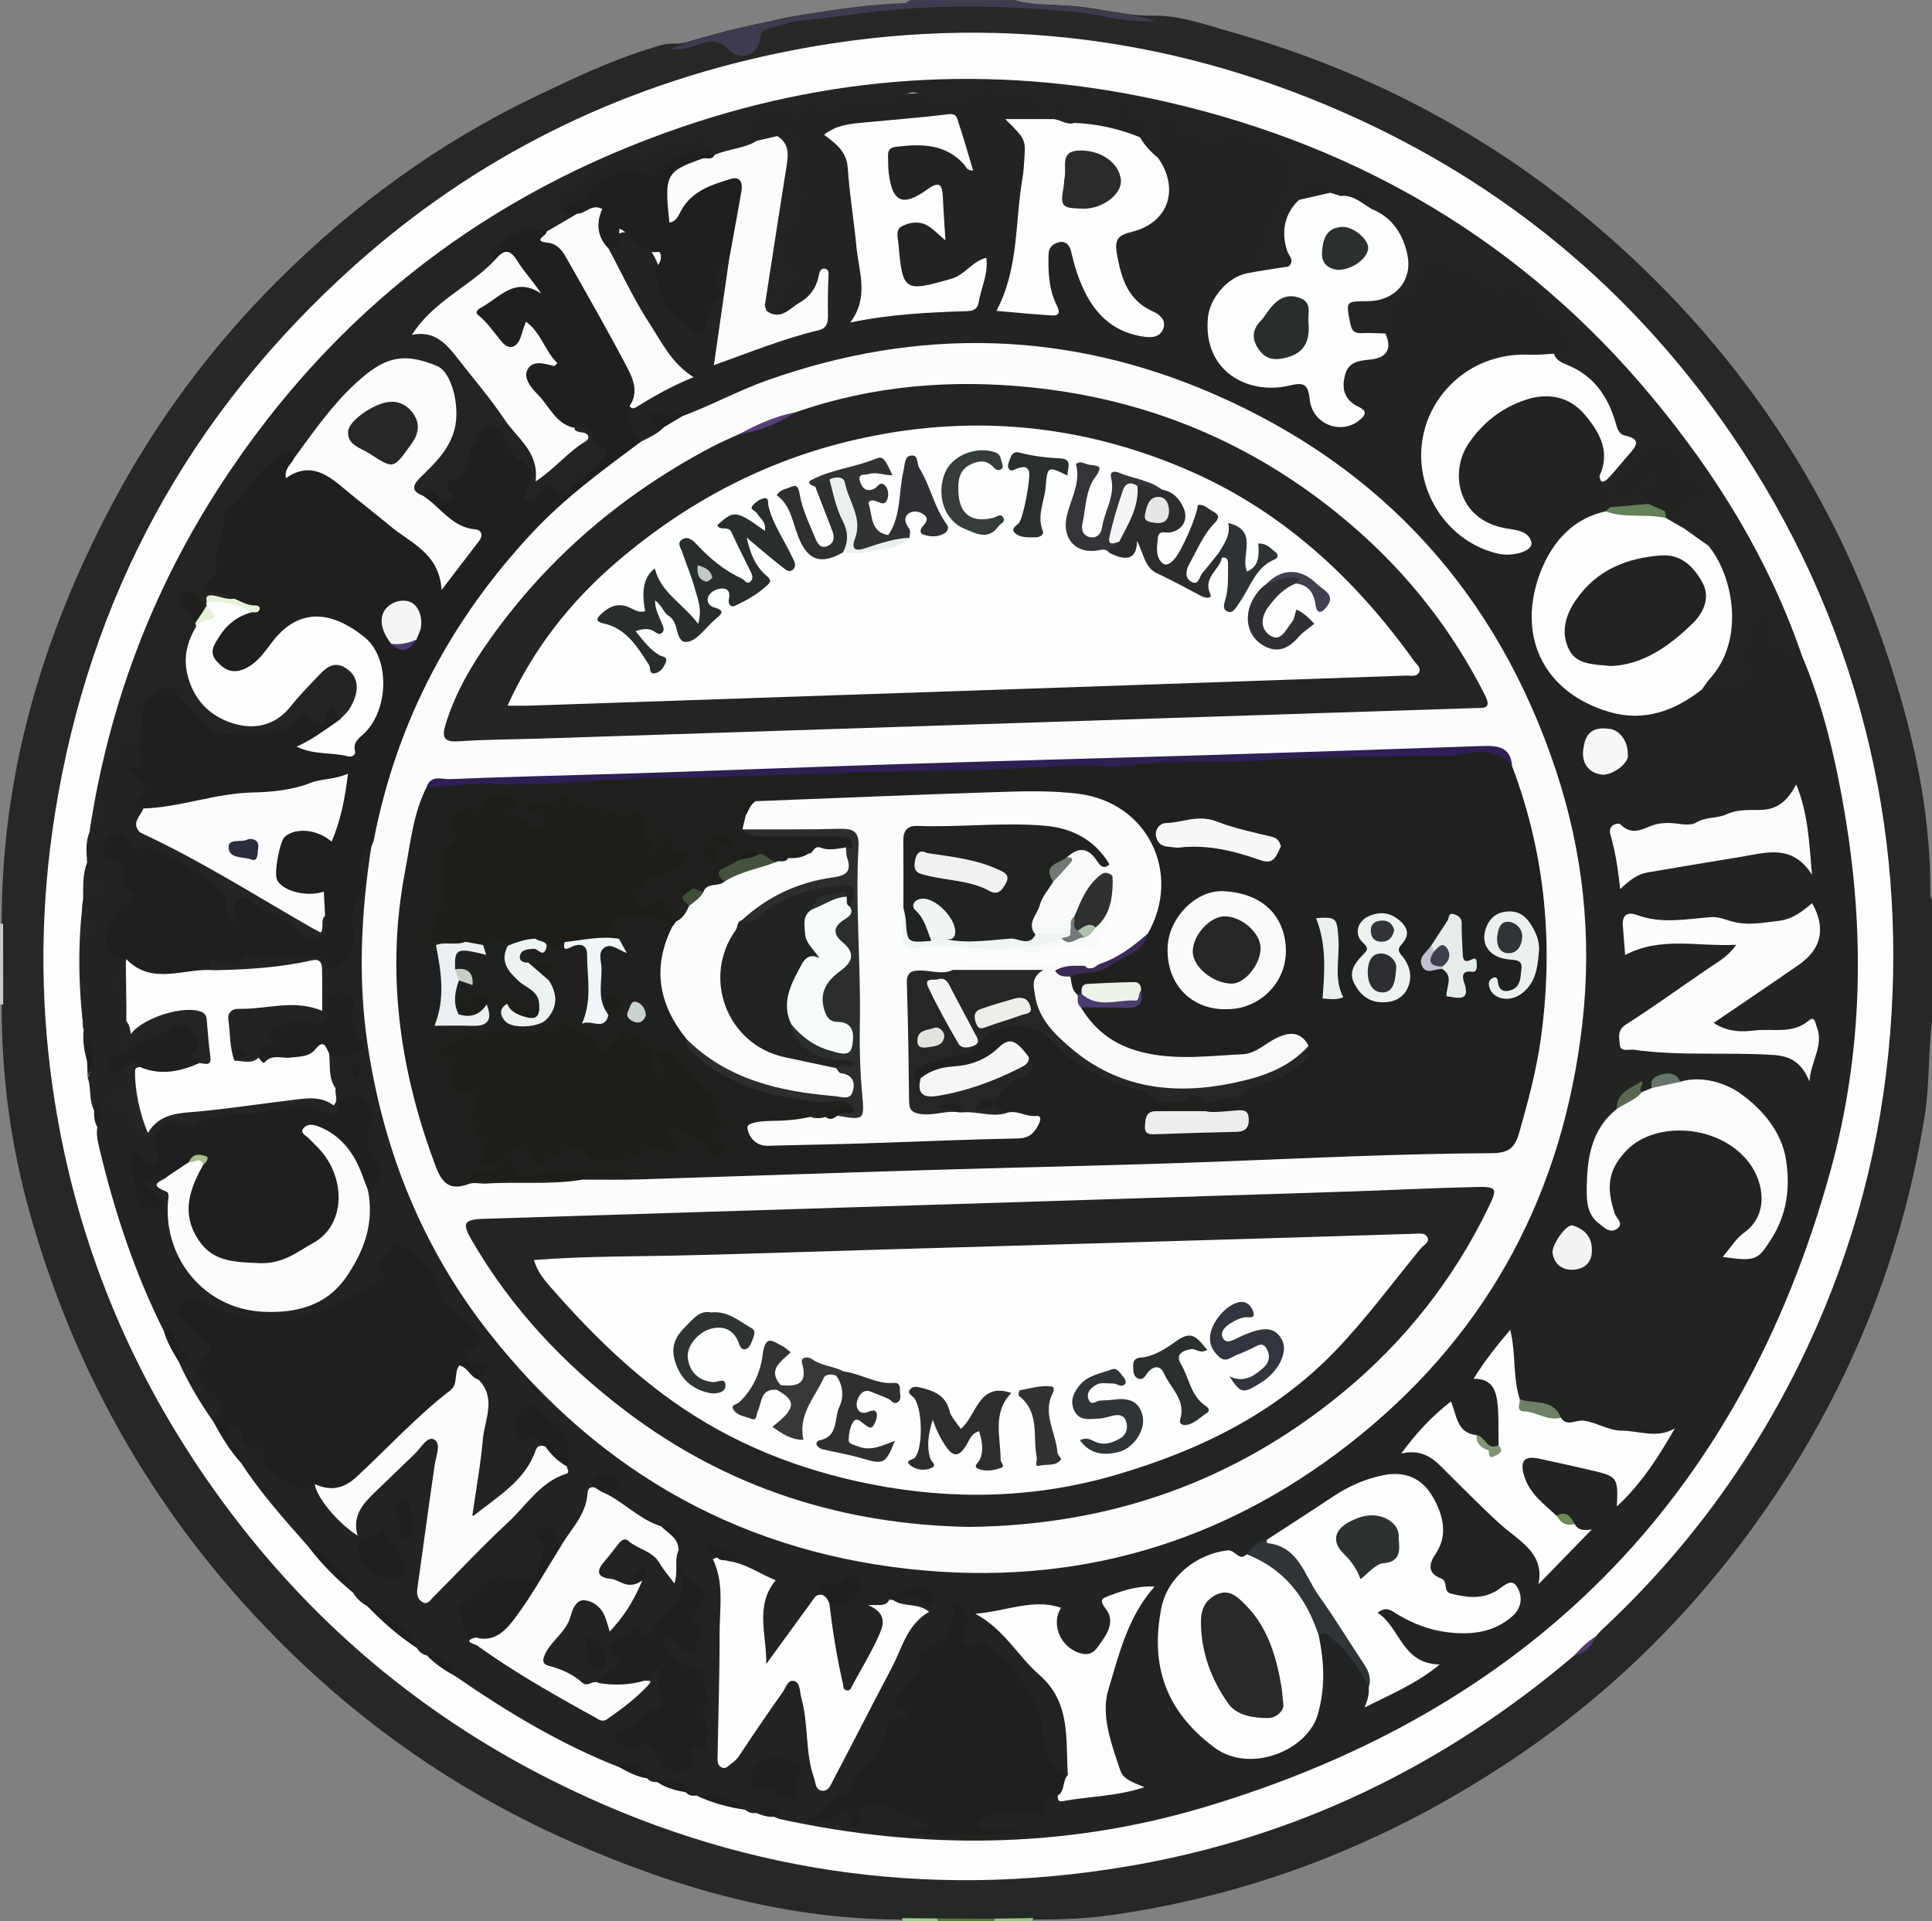 <?xml version="1.0" encoding="UTF-8"?><svg id="a" xmlns="http://www.w3.org/2000/svg" viewBox="0 0 902 897.09"><rect x="0" y="0" width="902" height="897.09" fill="#808080" stroke="none"/><defs><style>.b{fill:#32353b;}.c{fill:#272725;}.d{fill:#f1f5f2;}.e{fill:#f7f7f8;}.f{fill:#e0e3de;}.g{fill:#fafdfc;}.h{fill:#222421;}.i{fill:#eceeea;}.j{fill:#fcfdfd;}.k{fill:#38383a;}.l{fill:#2a2c2d;}.m{fill:#596951;}.n{fill:#313437;}.o{fill:#f3f6f4;}.p{fill:#242522;}.q{fill:#eff2ef;}.r{fill:#ecf2e8;}.s{fill:#2b302f;}.t{fill:#292d2c;}.u{fill:#303337;}.v{fill:#fafcfc;}.w{fill:#ebf0ef;}.x{fill:#e6f2db;}.y{fill:#e5e7e4;}.z{fill:#20211e;}.aa{fill:#717970;}.ab{fill:#272a28;}.ac{fill:#1f201d;}.ad{fill:#577a37;}.ae{fill:#553e7b;}.af{fill:#2d2f30;}.ag{fill:#252727;}.ah{fill:#fbfdfc;}.ai{fill:#b1c3ab;}.aj{fill:#e6eceb;}.ak{fill:#202321;}.al{fill:#2c2e2e;}.am{fill:#252725;}.an{fill:#4a3d6f;}.ao{fill:#212422;}.ap{fill:#292c2a;}.aq{fill:#222522;}.ar{fill:#a0c289;}.as{fill:#ebf1f2;}.at{fill:#1d1d19;}.au{fill:#c1c1ce;}.av{fill:#c1cac6;}.aw{fill:#323335;}.ax{fill:#cdc9cb;}.ay{fill:#2f3333;}.az{fill:#44523d;}.ba{fill:#fcfdfc;}.bb{fill:#fbfdfd;}.bc{fill:#74797a;}.bd{fill:#c7cec7;}.be{fill:#f1f3f4;}.bf{fill:#edf3f1;}.bg{fill:#303436;}.bh{fill:#a6bd8e;}.bi{fill:#363b3b;}.bj{fill:#2d312f;}.bk{fill:#313233;}.bl{fill:#f8fafa;}.bm{fill:#513e6f;}.bn{fill:#2f3234;}.bo{fill:#f4f7f4;}.bp{fill:#2e2054;}.bq{fill:#fdfdfc;}.br{fill:#2c2d2f;}.bs{fill:#2c2f30;}.bt{fill:#f0f5f7;}.bu{fill:#f5f8f6;}.bv{fill:#ecf1ef;}.bw{fill:#fbfdfb;}.bx{fill:#2e2f30;}.by{fill:#6f8958;}.bz{fill:#413f4c;}.ca{fill:#fbfcfc;}.cb{fill:#404d3b;}.cc{fill:#212420;}.cd{fill:#423f50;}.ce{fill:#a7cd8e;}.cf{fill:#67766d;}.cg{fill:#252825;}.ch{fill:#232523;}.ci{fill:#f3f5f5;}.cj{fill:#303034;}.ck{fill:#292d2b;}.cl{fill:#2b2d3b;}.cm{fill:#eaefef;}.cn{fill:#343539;}.co{fill:#2b2e2f;}.cp{fill:#c9d2ce;}.cq{fill:#f3f4f3;}.cr{fill:#829577;}.cs{fill:#3b2b54;}.ct{fill:#6f8069;}.cu{fill:#f7faf9;}.cv{fill:#ededec;}.cw{fill:#2f3033;}.cx{fill:#2f3031;}.cy{fill:#323439;}.cz{fill:#edf1f0;}.da{fill:#3d3c4f;}.db{fill:#f8fbfb;}.dc{fill:#f8fafb;}.dd{fill:#fbfcfb;}.de{fill:#4a3971;}.df{fill:#313234;}.dg{fill:#fefefe;}.dh{fill:#64815a;}.di{fill:#2d2e31;}.dj{fill:#fcfcfc;}</style></defs><path class="cg" d="M902,419.95v57.19c-1.91,14.49-1.05,29.18-3.37,43.65-9.69,60.19-30.73,116.09-63.41,167.56-33.1,52.12-74.73,96.2-125.81,130.97-57.79,39.34-121.15,65-190.55,74.87-12.61,1.8-25.42,2.16-38.21,2.08-5.66,0-11.3,0-16.95,0-8.38,0-16.75,0-25.12,0-5.17,0-10.34,0-15.5,0-54.69,.37-106.04-14.24-155.55-35.91-47.03-20.58-89.41-48.59-126.76-83.92-61.17-57.86-103.29-127.43-126.37-208.33C5.02,535.26,.48,501.58,.82,467.32c0-11.31,0-22.61,0-33.9-.62-70.44,18.58-135.7,51.28-197.54,20.51-38.8,46.41-73.71,77.31-104.6,35.22-35.2,75.08-64.39,120.19-86.04,17.42-8.36,34.84-16.67,53.35-22.41,3.88-1.2,7.7-2.77,11.91-2.43,3.92,.23,7.46-1.26,11.1-2.32,5.35-1.57,10.37-2.31,15.33,1.77,3.02,2.48,8.03,3.75,9.8-.79,3.46-8.85,11.23-9.97,18.42-11.28C412.21,.03,455.31,.67,498.42,2.66c13.22,.61,26.07,4.8,39.41,4.66,12.77-.32,24.64,4.14,36.61,7.51,61.9,17.43,117.96,46.39,167.28,87.65,69.23,57.91,117.39,130.03,143.67,216.61,9.69,31.94,16.08,64.33,15.8,97.84,0,1.09,0,2.17,.82,3.03Z"/><path class="da" d="M473.88,0c9.25,2.93,18.98,1.54,28.4,3.13,12.38,2.09,25.04,2.5,37.07,6.58-12.9,1.23-25.21-2.96-37.86-4.18-28.18-2.71-56.33-3.41-84.51-.96-14.54,1.27-28.99,3.69-43.52,5.12-5.26,.51-9.9,2.84-15.01,3.62-2.02,.31-2.99,1.49-3.34,3.86-1.26,8.63-9.28,12.04-15.45,5.71-4.76-4.88-8.71-3.69-13.58-2.13-4.13,1.32-8.21,3-12.71,1.95,20.51-8.14,42.07-12.22,63.64-16.09,14.95-2.68,30.03-4.61,45.24-5.17,.88-.03,1.74-.93,2.6-1.42,16.34,0,32.68,0,49.02,0Z"/><path class="ax" d="M0,431.39c.48-.15,.97-.17,1.46-.06,.01,12.56,.02,25.13,.03,37.69,0,0-.75,.04-.75,.04l-.75-.09v-37.58Z"/><path class="ad" d="M437.57,895.77c8.96,.03,17.92,.06,26.87,.09,.33,.55,.21,.96-.37,1.24h-26.14c-.45-.19-.66-.46-.61-.78,.05-.36,.14-.54,.26-.54Z"/><path class="ar" d="M464.07,897.09c.23-.38,.35-.79,.37-1.24,5.99-.09,11.98-.19,17.97-.28-.3,.46-.42,.97-.37,1.51h-17.97Z"/><path class="ce" d="M437.57,895.77c.07,.46,.19,.9,.36,1.33h-16.34c-.1-.52-.27-1.01-.52-1.48,5.5,.05,11,.1,16.5,.15Z"/><path class="bq" d="M735.02,772.91c-60.98,51.83-130.6,85.53-209.67,98.7-93.34,15.54-182.66,2.31-267.31-40.12-65.71-32.94-119.41-79.97-161.32-140.43-38.58-55.66-62.76-116.99-72.25-184.04-5.98-42.28-5.56-84.48,1.13-126.75,16.14-101.93,62.98-187.22,139.49-255.91,56.81-51.01,123.34-83.9,198.1-99.52,91.22-19.06,179.84-9.66,264.9,28.03,73.83,32.72,134.01,82.43,179.91,149.36,29.18,42.54,50.27,88.58,62.9,138.42,11.77,46.43,15.36,93.61,11.59,141.5-4.03,51.26-16.84,100.13-38.51,146.52-23.47,50.24-55.51,94.54-96.22,132.4-.99,.92-1.82,2-2.72,3.01-3.19,3.12-6.08,6.58-10.04,8.82Z"/><path class="bm" d="M735.02,772.91c3-3.34,6.14-6.51,10.03-8.82-2.03,4.43-4.86,7.97-10.03,8.82Z"/><path class="h" d="M289.26,825.2c-27.47-10.74-52.5-25.87-76.67-42.55-3.52-4.47-8-7.62-13.27-9.68-2.06-.45-3.58-1.64-4.66-3.43-6.87-7.49-14.64-13.92-23.09-19.55-2.78-1.55-5.13-3.55-6.74-6.34-5.87-8.27-12.89-15.44-20.95-21.58-11.02-12.5-22.18-24.89-31.28-38.94-1.35-4.8-5.53-7.97-7.18-12.68-.79-2.27-3.11-4.24-.03-6.22,2.31-1.48,5.76-1.35,6.63,.78,3.06,7.51,12.37,8.52,15.45,16.82,2.13,5.75,8.09,12.1,17,8.66,1.38-.53,2.61,.33,3.48,1.53,3.29,7.39,10.41,11.61,14.8,19.07,6.76-16.48,20.94-25.37,31.74-37.19,2.38-2.6,5.59-5.11,9.32-2.77,3.51,2.2,3.25,6.24,2.49,9.65-3.2,14.35-3.82,29.06-6.48,43.47-1.17,6.33-1.89,12.71-1.29,21.23,22.86-20.52,40.93-43.73,63.98-61.6,2.65-11.11-4.58-16.99-11.99-22.78-2.55-1.99-4.66-1.2-6.08,1.3-1.59,2.81-1.17,5.23,2.24,6.46,3.58,1.28,8.4,1.02,8.37,6.78-6.67,12.02-15.52,22.08-26.83,29.95-2.18,1.51-4.34,3.91-7.23,2.25-2.78-1.6-2.28-4.68-2.06-7.35,.7-8.63,1.53-17.28,3.28-25.74,2.11-10.17,3.47-20.2,.39-30.37,.34-2.08,1.27-4.16-1.81-5.31-6.03-2.25-7.67-5.94-2.71-10.94,2.94-2.96,2.06-5.87-.76-7.49-10.91-6.26-13.46-18.43-20.12-27.67-1.43-1.99-2.61-4.06-4.74-5.46-5.75-3.79-10.24-2.25-11.03,4.55-.53,4.53-2.09,7.98-5.89,10-16.75,8.87-33.03,19.09-53.43,16.65-8.95-1.07-17.62-2.76-25.81-6.53-2.75-1.26-6.09-3.5-8.16-.78-2.35,3.08,1.88,5,3.42,7.27,1.52,2.24,3.83,3.84,5.61,5.89,2.12,2.44,3.43,5.48,1.64,8.23-4.82,7.39-1.44,12.49,3.62,17.92,5.9,6.33,4.82,10.12-2.92,12.96-6.24-8.83-11.67-18.11-16.14-27.96-.81-5.46-2.32-10.58-6.88-14.22-13.56-27.01-22.96-55.48-29.96-84.81-.82-3.45-1.71-6.81-1.09-10.37,.23-2.78,1.45-5.75-1.51-7.93-2.58-4.72-1.18-10.23-2.97-15.11,1.39-2.48,.43-5.17,.69-7.75,.11-1.04,.04-2.1,.21-3.15,.12-.76,.22-.84,.06-.38-.42,1.18,.07,2.71-1.27,3.55-1.36-4.76-2.1-9.58-1.6-14.55-.71-5.88-1.07-11.54,.75-17.53,1.59-5.22-2.63-10.85-.64-16.52,.35-.99-.33,.13,.1-.78,4.24-8.93-2.8-17.68-.35-26.56l-.1,.15c2.32-2.99,7.93-5.16,1.79-10.04-1.62-1.28-.66-4.54,.06-6.87-.27-4.77-.83-9.56,1.08-14.16,6.38-8.3,4.49-18.56,6.18-27.9,1.18-6.5,5.83-10.56,8.79-15.53,2.63-4.41,6.86,.32,9.6,3.26,1.72,3.77,4.81,7.45,.91,11.67-.38,.42-.71,1.12-.38,1.47,4.65,4.99,1.22,10.39,.88,15.64,.36,3.69-2.11,7.26-.38,10.99,.18,2.91,4.42,4.23,3.06,7.74-4.32,4.33-8.2,2.77-12.05-.79-1.56-1.45-3.48-3.41-5.48-.9-2.05,2.56,.26,4.25,2.18,4.98,6.83,2.59,3.4,9.75,6.51,13.91,4.64,6.19-.69,9.11-3.99,12.9-7.8,8.97-7.39,14.56,1.25,20.87,.47,.63,.72,1.35,.76,2.14-4.14,6.87-6.25,13.68,.63,20.23,1.01,2.23,1.22,4.58,1.15,6.98-.9,5.19-2.25,10.33-2.06,15.68-1.05,1.59-2.93,2.28-4.39,3.77,2.09,.94,4.25-.96,5.99,.64,5.15,9.06-3.32,12.2-8.36,17.85,9.4,2.66,10.2,14.64,20.06,16.46,.61,.54,1.19,1.14,1.54,1.88,1.86,3.88,2.79,8-.37,11.45-3.25,3.55-6.34-.51-10.2-1.28,2.68,6.86-1.51,16.23,9.1,18.93,.63-1.21-.63-1.14-.97-1.65-1.96-2.92-8.25-3.99-5.85-8.42,2.48-4.58,7.67-5.59,12.79-2.87,3.19,11.71,1.63,24.18,6.88,35.69,11.28,24.75,46.14,34.21,67.05,16.83,10.41-8.65,16.88-20.4,17.02-34.68,.03-3.51-.68-7.05,.39-10.53,4.34-5.25,5.54-10.52,1.46-16.77-2.02-3.1-2.07-7.16-1.66-11.02,1.36-12.82,1.19-13-11.19-14.33-1.82-1.17-2.39-3.15-3.22-4.97-.32-.76-.52-1.54-.66-2.35,.49-4.37-2.44-8.65-.39-13.07,2.83-3.71,9.27-1.28,11.05-5.69,1.6-3.96-3.51-7.04-3.39-11.23,.02-.53-.04-1.08-.12-1.61-.45-2.92,1.64-7.45-3.11-7.95-5.34-.56-3.07,4.5-4.02,7.15-1.77,4.96-5.53,6.62-10.27,5.5-4.24-1-8.01,.24-11.91,1.26-1.5,.39-4.02,.71-3.26,2.66,2.38,6.07-2.17,7.1-5.81,9.01-.67,.35-1.05,1.21-1.53,1.88-4.04,3.7-8.17,6.35-12.76,.75,.53-.58,1.07-1.17,1.49-1.83,.58-.92,1.67-.46,2.38-.99-.23-.3-.65-.47-1.19-.72-2.14-.99-1.02,1.08-1.39,1.61-.61,.88-1.04,1.79-2.23,1.95-5.19-6.28-4.31-13.73-3.41-20.86,.59-4.68,4.84-6.55,9.21-6.46,9.27,.2,18.4-2.51,27.65-1.31,4.62,.6,5.99-1.51,5.65-5.46-.32-3.69,1.55-8.92-5.26-8.73-8.17,.23-16.13,2.37-24.32,2.58-5.71,.15-11.4,.9-17.06-.45-2.59-1.03-5.49-2.35-4.84-5.57,.72-3.56,4.64-3.56,6.68-2.52,6.35,3.2,10.86-2.81,16.94-2.58,7.96,.3,16.07,.98,24.11,.36,2.75-.21,5.3-.04,7.82,1.38,5.64,3.16,12.59-.61,11.22-6.79-1.54-6.89,.57-12.66,1.85-18.94,1.01-4.93,1.92-9.88,1.32-15.21-.55-4.79,1.45-9.61,8.13-9.07,2.35,3.25,1.37,6.8,.88,10.27-7.83,55.3-.59,108.57,22.4,159.44,16.57,36.66,40,68.36,70.38,95.05,39.88,35.03,85.84,57.7,137.87,66.76,57.13,9.95,112.73,3.68,165.88-20.76,28.21-12.97,54.04-29.71,76.61-50.78,30.41-28.39,53.51-62.26,69.01-101.02,15.91-39.77,23.39-81.23,20.17-123.89-4.82-63.93-26.76-121.35-69.53-170.01-47.25-53.76-106.63-85.19-177.24-95.22-54.64-7.76-106.74,1.81-156.51,25.15-4.41,2.07-8.52,4.91-13.57,5.38-3.75-.39-7.5-.43-11.26,.26,.29,1.47,1.68,2.21,1.9,3.6-2.43,5.23-6.54,7.49-12.24,6.97-7.25-5.41-8.62-9.34-6.2-17.62,7.74-3.22,14.37-8.51,22.05-11.87,4.11-1.8,2.42-3.68,.35-6.03-13.19-14.95-21.87-32.71-31.02-50.17-.9-1.72-1.16-3.59-.44-5.5,.21-.5,.57-.92,.82-1.39q5.19-10.22,14.79-2.63c5.09,4.03,8.85,11.79,10.05,18.43,1.57,8.63,6.42,15.37,13.71,20.34,2.51,1.71,4,1.15,4.7-1.69,1.68-6.77,7.76-12.1,4.77-20.58-1.6-4.53,3.05-7.35,8.1-7.27,2.9,3.62,1.95,7.73,1.28,11.7-1.53,9.09-2.68,18.24-4.23,27.33-.75,4.41,.33,6.23,5.11,4.44,11.68-4.37,23.45-8.49,35.44-11.93,3.29-.94,4.97-3,5.37-6.33,.52-4.31,1.02-8.62,.5-13.7-4.39,7.36-9.37,13.45-17.61,15.58-3.38,.87-6.98,2.25-9.17-2.15,3.44-5.01,6.03-10.64,10.29-15.03,1.6-1.66,2.6-3.03,.83-4.7-9.06-8.53-5.3-16.71,.94-24.38,3.44-4.22,3.73-7.96,2.88-13.32-1.41-8.93-1.1-18.05-2.6-27.16-1.57-9.51,6.5-14.78,15.96-12.38,1.87,.48,4.4,1.28,5.53,.08,5.7-5.98,12.64-1.68,18.29-2.88,10.82-2.28,20.66-3.85,31.69-1.25,5.15,1.22,12.02,.31,16.75-4.47,.76-.77,2.26-1.15,3.07-.64,7.11,4.46,16.35,1.43,23.19,6.73,2,1.55,4.3,2.25,6.9,1.74,4.44-.87,8.82-.43,9.42,4.9,.64,5.7-5.26,2.97-7.73,4.86-5.06,.96-10.25,0-16.12,.95,5.55,6.2,5.25,13.11,4.18,20.27-2.95,19.85-3.12,40.12-8.98,59.53-.64,2.12-.48,3.96,2.08,4.31,4.3,.59,8.63,1.22,12.97,1.13,3.96-.09,3.31-2.96,2.38-5.28-2.38-6.02-2.37-12.2-1.79-18.47,.42-4.47,2.13-8.08,6.99-8.71,5-.65,7.32,2.73,8.68,6.92,1.92,5.95,3.73,11.96,6.52,17.56,4.76,9.56,12.31,15.78,22.98,17.64,2.25,.39,5.46,.88,6.28-2.14,.66-2.4-1.97-3.55-3.75-4.75-10.75-7.28-15.63-17.7-16.13-30.39-.19-4.81,1.84-8.04,6.66-9.96,18.49-7.38,20.79-13.09,13.65-32.5-.7-4.61,.26-9.2,.48-13.77,.28-5.58,4.6-7.26,9.11-4.28,7.75,5.12,16.2,8.55,25.58,6.68,8-1.59,15.01,1.74,22.26,3.42,6.13,1.41,9.55,18.2,5.58,24.55-4.62,7.37-8.99,14.74-10.47,23.6-.61,3.68-.92,5.57,3.63,5.56,2.94,0,6.1,.55,6.83,4.4-.64,3.12-3.27,3.28-5.65,3.7-2.67,.47-5.4,.64-8.07,1.14-15.45,2.84-23.6,13.11-21.63,27.26,1.87,13.41,14.74,23.15,28.91,21.86,1.35-.12,2.68-.43,4.02-.65,10.64-1.7,11.18-1.4,14.54,8.79,1.98,6.01,5.63,10,12.34,9.78,5.06-.16,6.14-2.52,3.13-6.55-1.63-2.18-3.43-4.19-4.16-6.92-2.21-8.35,1.52-14.68,10.72-16.71,6.24-1.37,9.92-4.11,9.34-10.92,.5-2.65,1.3-5.23,.88-8.02-.6-4.09,1.47-7,5.08-8.29,5.39-1.92,8.16-5.82,10.09-10.87,2.04-5.34,5.66-7.16,11.59-5.77,6.43,1.51,12.49,3.21,17.58,7.71,3.56,3.15,7.87,4.63,12.8,3.93,2.43-.35,5.02-.2,7.16,1,9.56,5.37,17.33,12.94,22.23,22.57,4.2,8.26,2.41,10.09-6.99,10.27-7.28,1.03-14.66,.54-21.96,1.48-20.55,2.65-36.32,20.41-37.83,42.8-1.2,17.79,13.47,38.03,31.26,43.13,.78,.22,1.56,.53,2.37,.59,3.62,.25,8.83,2.3,9.9-2.15,.81-3.37-4.6-3.89-7.57-4.4-25.02-4.31-29.44-31.43-15.67-47.29,9.01-10.38,19.43-18.98,33.7-18.91,21.38,.1,35.37,21.53,29.67,39.61,.23,5.26,6.6,9.29,3.11,15.31-.58,1.08-1.41,1.91-2.44,2.56-26.57,10.57-37.39,39.83-30.1,60.81,8.54,24.58,37.69,37.06,61.23,25.72,3.91-1.88,7.22-4.85,11.42-6.17,5.15,.13,10.21-1.13,15.37-1.14,5.15,0,6.86-2.72,5.16-7.47-2.44-6.86,2.36-12.87,2.24-19.59-.05-3.08,3.86-6.08,7.89-5.63,4.02,.45,3.57,3.93,3.89,6.94,.84,7.95,6.74,10.44,13.44,11.9,10.17,23.89,15.97,49.04,20.26,74.47,9.43,55.89,8.35,111.74-6.7,166.45-42.25,153.6-141.26,252.48-293.3,297.52-64.67,19.16-130.89,19.69-196.99,5.33-1.03-.22-2.01-.75-3.01-1.13-2.17-3.5-5.53-1.54-8.4-1.82-1.98,.49-3.57-.34-5.07-1.49-7.39-2.91-14.84-5.65-22.8-6.58-1.82,.17-3.56,.09-4.81-1.54-3.48-4.29-8.69-3.73-13.34-4.73-1.78-.08-3.55-.17-4.75-1.78-3.21-4.51-7.93-5.22-12.96-5.15Z"/><path class="p" d="M491.94,55.61c1.75-3.01,4.44-.22,6.86-1.08-.81-4.51-2.88-6-7.22-3.8-1.38,.7-4.16,1.53-4.45,1.09-6.14-9.3-18.16-3.03-25.21-9.65-1.08-1.02-2.75-1.47-3.49,0-5,9.83-16.03,1.62-22.39,7.53-.77,.71-2.24-1.06-2.96-2.23-3.86-6.21-9.59-4.69-13.24-1.23-4.44,4.21-11.77,5.21-13.71,3.51-6.48-5.68-9.03-.89-13.37,2.13-1.97,1.37-6,.79-8.69-.12-2.98-1.01-5.15-4.74-8.47-.18-2.99,4.11-5.99,8.33-3.68,13.29,2.74,5.88,4.88,11.38,1.39,17.61-.33,.59-.25,1.75,.13,2.34,5.78,9.25,.07,16.39-5.09,22.75-5.54,6.83-3.59,11.53,1.76,16.69,3.4,3.28,9.34,7.43-1.52,8.38-1.48,.13-2.46,1.38-2.39,2.86,.27,5.9-4.11,7.68-8.31,9.66-5.55-1.7-3.09-6.14-2.56-9.17,3.12-17.97,5.37-36.07,8.24-54.07,.93-5.84,1.08-11.31-1.47-16.7-.39-1.67,.22-3.07,1.13-4.45,1.26-1.9,3.68-4.15,.54-5.98-2.73-1.59-5.06,.47-6.77,2.61-2.1,2.62-1.87,6-2.61,9.07-5.47,6.24-12.95,6.19-20.33,6.49-.73-.32-1.34-.8-1.85-1.41-1.53-2.91-3.43-4.55-7.16-3.51-5.91,1.65-12.03,1.75-17.68,5.29-4.32,2.7-10.11,3.21-15.28,4.46-10.87,2.64-21.02,8.03-27.73,17.88-.23,.34,.33,.97,.86,1.26,1.72,.64,3.54,1.08,4.71,2.66-2.39,6.76-8.62,7.76-14.32,9.56-10.9-.69-19.78,4.12-22.87,12.44-3.39,6.6-9.43,10.38-15.41,14.11-7.47,4.66-13.64,10.71-20.44,17.82,11.77,2.11,17.44,10.64,23.51,18.82,7.13,9.62,14.92,18.73,21.97,28.42,3.96,5.45,8.8,10.31,11.08,18.97,5.24-8.06,17.35-8.68,14.54-20.87,5.89-1.3,12.29,2.47,16.32,9.75,2.77,5-1.69,7.25-4.08,10.28-3.75,4.76-9.25,7.51-13.46,11.74-.76,.77-1.9,1.81-2.77,1.54-5.92-1.8-10.4,.72-15.49,3.48-4.08,2.21-6.31-2.54-5.1-5.56,3.18-7.97-.26-12.73-6.18-17.09-1.51-1.11-2.06-3.15-2.89-4.86-1.09-2.22-2.26-4.67-5-4.88-3.48-.26-3.99,3.15-5.42,5.28-1.38,2.05-2.06,4.41-2.54,6.83-.71,3.56-2.07,6.78-5.18,8.92-2.42,1.67-3.26,3.67-3.4,6.78-.25,5.73-3.84,7.23-8.81,3.86-2.05-1.39-3.57-3.32-6.35-2.04-6.89-3.42-7.61-5.89-3.21-11.48,2.19-2.78,4.76-5.24,7.35-7.64,7.23-6.72,8.98-15.56,8.66-24.62-.52-14.69-15.42-23.59-28.91-17.57-5.41,2.42-10.53,5.32-14.76,9.91-8.29,9.02-16.48,18.08-23.28,28.31-1.51,2.27-3.04,4.57-6.01,5.16-10.94,.24-14.49,10.16-21.01,16.13-11.7,10.73-10.98,26.23-15.02,39.9-.66,2.23,.96,2.72,2.51,3.32,2.46,.96,5.38,1.37,5.95,4.72-2.52,4.53-7.64,.8-10.76,3.42-.31,.65-.64,1.26-.97,1.89-.87,1.27-1.84,2.33-3.6,1.92-2.24-1.44-2.38-4.77-6-6.07,.65,4.22,3.62,7.05,4.32,10.65,.16,.78,.19,1.57,.15,2.36-4.11,10.16-5.59,19.81,.74,30.19,6.65,10.9,28.15,18.37,39.23,5,4.81-5.8,10.1-11.34,16.05-16.12,4.4-3.54,9.18-5.15,14.19-1.81,5.12,3.42,6.45,8.65,4.64,14.37-1.61,5.09-2.99,10.6-9.16,12.43-7.58,2.16-15.9-.57-23.24,4.14-6.73,4.32-14.77,2.84-22.26,3.21-9.73,.48-19.07-.67-24.37-10.75-.73-1.38-2.22-2.38-3.51-3.36-3.02-2.31-4.8-7.25-10.01-5.12-4.99,2.04-5.79,6.67-6.85,11.25-1.02,4.36,.8,9.41-3.14,13.06-1.28-.98-2.53-1.99-3.83-2.95-3.03-2.23-5.24-2.23-4.67,2.31,.48,3.8-.27,6.46-4.39,7.19-2.71,.48-3.81,2.35-3.34,4.65,1.2,5.96-3.04,11.42-.59,17.86,1.53,4.03-3.47,7.26-6.8,9.95,8.82-58.87,29.21-113.25,61.86-163.19,52.52-80.32,124.46-135.44,214.95-166.29,74.61-25.43,150.74-29.17,227.49-11.32,89.9,20.91,165.58,65.82,224.92,137.09,30.17,36.23,54.7,75.82,70.15,120.65-2.15,1.25-4.17,4.56-6.88,1.42-3.52-4.07-10.25-5.83-9.76-12.85,.14-1.93,2.87-4.06,.07-5.67-2.49-1.43-3.9,1.17-5.28,2.64-1.45,1.54-4.81,3.12-1.42,5.71,3.18,2.44,.94,3.89-.38,5.93-1.65,2.56-5.3,4.46-.48,8.51,3.68,3.09-1.62,11.69-6.6,10.61-5.39-1.17-10.57,3.43-15.73-.09-1.88-2.33-.1-4.15,1.1-5.72,14.46-18.8,12.5-38.05,1.77-57.59-.26-.47-.47-.97-.69-1.46-2.26-5.16-5.35-9.27-11.73-9.24-3.55-1.02-6.64-2.64-8.31-6.18-.28-1.22-.13-2.37,.53-3.44,4.86-2.04,8.15-5.83,11.12-10.69-4.25,0-5.52-3.15-6.75-6.8-3.56-10.57-7.48-11.35-15.06-3.32-2.42,2.57-4.14,5.69-7.47,9.14,3.78-1.9,5.47-4.6,8.12-5.97,3.12-1.61,6.34-2.52,8.7,.86,2.02,2.89,1.01,5.98-1.64,7.87-2.39,1.71-3.61,3.89-4.53,6.45-5.85,3.76-11.89,4.52-18.18,1.1,0-4.14,.75-8.42-4.81-10.21-2.21-.71-1.72-2.88-.08-4.4,6.42-2.4,8.58-8.71,12.35-13.52,.49-.63,.14-1.75-.5-2.23-7.37-5.56-7.87-15.21-13.21-22.05-3.74-4.78-7.5-9.07-13.27-11.5-3.29-1.39-7.45-2.64-6.64-7.78h7.7c-2.69-6.38-2.6-14.04-11.22-16.27-2.08-.54-2.34-3.44-3.43-5.27-3.15-5.3-8.41-8.69-14.18-7.36-5.9,1.36-10.58,.26-14.05-3.66-5.53-6.24-13.44-5.96-20.16-8.83-3.88-1.66-5.16,1.31-5.75,3.75-1.72,7.11-4.56,12.59-12.82,13.64-2.26,.29-4.69,2.36-2.57,5.41,2.78,4.01,.17,6.51-2.21,9.16-11.09,4.98-19.1,1.45-19.74-8.65-.33-5.16,1.78-8.29,7.05-9.02,.54-.07,1.07-.2,1.61-.19,7.89,.06,15-2.14,17.43-10.29,2.61-8.75-.6-16.47-7.19-22.74-1.76-1.68-3.75-3.11-5.39-4.9-3.11-5.87-7.45-9.38-14.57-7.53-1.96,.28-3.77-.23-5.53-1.06-7.38-3.9-9-3.49-13.18,3.36-4.56,7.22-6.73,14.73-3.73,23.25,.79,2.24,2.19,5.51-2.09,6.5-3.27-3.81-7.48-1.89-11.4-1.96-1.9-.04-5.58,.37-3.81-3.07,5.22-10.12,6.15-22.12,14.33-31,4.34-4.71-2.7-18-8.2-20.34-9.82-4.18-19.26-2.8-29.05-1.45-4.48,.62-4.39-5.11-7.87-6.44-2.74,1.22,2.44,5.88-2.11,5.85-2.61-.02-3.86-2.68-4.29-5.25-.54-3.19-2.52-5.22-5.57-4.36-3.48,.98-1.66,3.95-1.19,6.19,.83,3.94-1.71,7.36-1.61,11.18-6.28-.17-8.1-4.6-9.26-9.67,1.02-5.37-4.63-6.84-6.26-10.65,.18-1.07-1.27,.7-.28,.24,.51-.24,.41,0,.37,.72-.26,5.02-3.65,4.53-6.92,3.86-5.9-1.22-11.74-1.54-17.52,.56-3.6,.65-6.81,.2-8.9-3.25Z"/><path class="ac" d="M99.53,663.66c6.61-4.19,5.36-8.13,.08-12.67-5.86-5.03-10.34-10.66-3.03-18.21,2.47-2.55,1.28-5.41-1.27-6.93-3.67-2.19-5.87-5.6-8.35-8.75-1.65-2.09-6.43-3.8-3.67-6.87,2.76-3.07,7.23-4.69,11.85-2.15,18.64,10.22,37.91,11.14,57.41,3,7.68-3.21,14.9-7.51,22.28-11.41,2.17-1.15,5.54-3.83,4.33-5.17-6.45-7.17,3.9-7.87,4.34-12.33,.21-2.16,2.55-1.33,4.01-.58,9.86,5.09,16.99,12.35,18.63,23.86,.43,3.01,2.73,4.6,4.77,6.35,3.5,3,7.06,5.92,10.63,8.83,2.83,2.3,3.34,5.13,.93,7.71-1.83,1.95-6.79,1.91-5.18,5.87,1.85,4.56,6.41,2.63,10.66,2.07,.07,3.84-1.48,6.26-4.57,7.88-5.31-.99-7.78,1.92-11.58,5.6-15.15,14.68-29.88,29.86-45.92,43.61-6.24,5.35-14.49,4.83-18.87-.37-10.66,6.05-15.39-4.05-22.3-8.2-1.58-.95-2.18-2.33-1.64-4.13,1.18-3.94,.16-5.57-4.31-4.95-4.23,.59-5.41-2.7-6.06-6.09-.61-3.19-2.64-5.37-5.64-4.11-4.02,1.69,.4,3.79,.4,5.75,0,4.73,7.19,6.28,5.13,11.85-5.32-5.84-9.33-12.56-13.06-19.47Z"/><path class="p" d="M38.92,419.61c.1,1.34,.43,2.72,.26,4.03-.78,6,.98,8.84,8.43,4.91-4.19,7.84-7.01,14.43-7.38,21.8-.04,.79-.86,1.94-.57,2.27,8.31,9.67-3.78,18.87-.59,28.37-2.49-20.45-2.89-40.91-.14-61.38Z"/><path class="ac" d="M171.56,749.99c.42-.31,1.11-.98,1.23-.89,7.96,6.09,17.16,10.87,21.86,20.44-8.49-5.58-16.06-12.24-23.09-19.55Z"/><path class="p" d="M40.67,402.86c.4,3.05-.61,6.79,4.26,7.46,2.05,.28,4.82,.79,4.79,3.48-.03,2.74-3.01,2.63-4.9,3.45-1.99,.86-4,1.68-6,2.51,.08-5.69-.35-11.44,1.85-16.9Z"/><path class="ac" d="M143.87,722.06c10.19,4.09,16.34,12.08,20.95,21.58-7.79-6.41-14.85-13.54-20.95-21.58Z"/><path class="ac" d="M325.11,838.39c8.64-1.41,16.01,1.6,22.8,6.58-7.93-1.04-15.54-3.22-22.8-6.58Z"/><path class="ac" d="M76.5,621.48c3.62-2.48,4.41,1.11,4.79,2.88,.73,3.36,1.93,6.05,4.89,7.89,1.24,.77,2.02,1.9,.86,3.31-1.1,1.33-2.42,.5-3.66,.14-2.73-4.53-5.46-9.06-6.88-14.22Z"/><path class="ac" d="M289.26,825.2c6.38-4.24,10.59-.28,14.74,3.89-.6,.42-1.2,.83-1.79,1.25-4.74-.65-8.85-2.87-12.95-5.14Z"/><path class="ac" d="M306.96,832.13c5.44-2.19,10.24-.62,14.5,2.82,1.55,1.25-.43,1.45-1.16,1.91-4.71-.82-9.32-1.95-13.34-4.73Z"/><path class="ac" d="M199.31,772.97c6.44,.47,11.08,3.4,13.28,9.69-4.84-2.66-9.42-5.68-13.28-9.69Z"/><path class="ac" d="M40.65,495.54c.18-3.4,.36-6.8,.54-10.19,3.3,6.1,1.49,12.01-.22,17.92-.11-2.58-.21-5.15-.32-7.73Z"/><path class="ac" d="M352.98,846.46c3.41-2.78,6.97-1.88,10.51-.35,.79,.34,1.13,1.11,.2,1.63-.67,.37-1.54,.37-2.32,.53-2.99,.32-5.7-.74-8.39-1.82Z"/><path class="ac" d="M43.94,518.37c2.16-4.97,1.98,.23,2.4,.69,2.43,2.66,2.16,5.16-.89,7.24-1.44-2.46-1.58-5.18-1.51-7.93Z"/><path class="bb" d="M318.57,194.32c13.44-4.99,26.03-11.93,39.6-16.74,70.6-25.02,140.51-23.32,209.02,6.63,78.94,34.51,131.94,93.57,159.13,175.19,12.84,38.54,17.07,78.38,12.38,118.96-8.98,77.55-42.74,142.04-103.26,191.44-59.03,48.18-127.26,70.08-203.3,63.54-83.72-7.2-151.69-44.88-203.72-110.97-30.98-39.35-49.11-84.33-56.64-133.54-4.76-31.09-3.24-62.32,1.56-93.37-1.49-3.48-.65-6.96,.1-10.41,8.27-38.2,23.47-73.34,46.33-105.11,10.49-14.58,21.28-28.96,34.99-40.67,11.72-10.02,23.71-19.76,35.64-29.54,2.48-2.03,5.25-3.97,8.85-3.52,3.84-1.94,7.81-3.68,10.86-6.86,1.07-4.62,4.87-4.65,8.46-5.05Z"/><path class="ac" d="M299.25,206.23c-17.61,13.13-35.37,26.07-50.48,42.21-38.22,40.8-63.41,88.31-74.16,143.31-.25,1.27-.83,2.48-1.26,3.72-3.51,3.85-8.07,7.02-3.84,13.55,2.28,3.53-1.26,9.3-2.44,10.9-6.62,8.99,3.56,20.75-6.19,29.16-4.48,3.86-6.25,5.11-9.45-.2-.63-1.05-2.23-2.54-2.98-2.33-6.96,1.88-13.82-.78-20.51-.28-3.98,.3-7.67,2-11.71-.01-1.23-.61-1.45-.26-3.72,3.75-.97,1.71-2.68,.97-3.22,.35-2.85-3.32-7.36,1.38-10.08-2.2-.08-.11-1.24,.6-1.89,.93,.85,1.31,1.69,2.61,2.54,3.92-9.85,8.43-33.75,5.38-40.93-5.22-9.45-.98-11.77-6.18-7.84-14.98,2.14-4.79,3.73-9.45,8.75-11.94,.66-.33,1.24-1.1,1.54-1.8,.29-.69,.28-2.22,.21-2.24-9.42-1.59,.88-12.93-7.54-15.16-2.65-.7-6.43-1.41-5.88-5.44,.41-2.98,2.23-5.74,5.26-6.75,3.63-1.21,5.54,1.6,6.92,4.22,2.67,5.07,6.44,2.19,9.91,1.72,5.86-2.46,9.62,2.6,13.75,4.64,9.85,4.86,19.85,10.26,24.09,21.68,1.5-3.98,4.65-6.05,8.75-3.7,7.93,4.56,16.05,8.86,23.5,14.22,2.13,1.53,3.58,4.44,6.88,2.89,3.3-1.56,2.13-4.57,2.11-7.18,.05-4.34,1.06-8.54-6.38-7.81-6.53,.64-12.57-2.99-15.1-9.21-2.92-7.18-1.73-14.85,3.27-20.79,4.33-5.15,11.05-6.49,17.23-4.2,5.14,1.9,6.81,.68,7.63-4.17,.86-5.06,2.45-10,2.84-15.75-22.65,5.63-45.75,5.6-68.3,9.75-3.78,.69-7.41,1.58-10.98,2.97-4.37,1.7-8.56,.6-12.61-1.31-2.2-.65-6.26-2.3-3.12-4.09,9.02-5.13,.93-7.97-.74-11.63-.39-.87-1.32-1.49-2.88-3.17,11.4,1.15,4.75-5.34,5.16-8.9,.17-5.67,.48-11.29,1.13-16.96,.79-6.88,5.37-9.23,10.16-11.3,4.73-2.04,5.98,3.28,8.67,5.58,4.34,3.72,7.63,8.39,11.5,12.41,4.71,4.9,12.57,2.85,18.57,2.53,8.3-.44,18.41,2.35,24.4-7.46,1.41-2.31,3.99-.32,5.53,1.24,2.42,2.47,5.49,2.89,6.61-.28,3.58-10.08,4.57-.89,6.58,.67-1.43,6.34-8.13,7.4-11.98,11.98,3.85,.91,7.61,.79,11.25,1.44,1.59,.28,3.13,.21,4.57-.98,11.35-9.3,16.29-25.86,11.78-39.77-5.7-17.57-28.46-23.49-41.72-10.81-3.14,3-6.07,6.2-8.76,9.63-3.13,3.97-7.16,6.7-12.2,7.51-8.97,1.46-16.21-7.04-12.8-15.4,3.33-8.17,8.95-14.18,18.31-15.39,.85,.63-.31-.22,.75-.05,.84,.13,.81,.02-.18,0-3.59-.06-6.83-.74-8.09-4.77-3.6-3.54-10.11-1.51-12.44-4.26-3.16-3.74,5.47-6.06,4.32-11.17-1.81-8.02,3.83-14.98,3.55-22.93-.18-5.14,6.11-5.27,8.57-9.56,4.79-8.35,11.34-16.51,21.35-20.02,1.71-.6,2.17,1.06,2.51,2.39,1.17,1.29-.32,4.82,3.66,3.8,7.44-1.9,13.18,2,18.54,6.33,12.25,9.9,24.25,20.11,37.16,29.18,4.96,3.49,8.48,8.39,10.43,13.64,1.08,.64,1.69,.68,2.03,.19,3.42-4.89,10.05-8.91,10.32-14.2,.32-6.14-8.94-5.92-12.7-10.39-3.03-3.61-8.52-5.14-9.04-10.88,2.25-4.85,4.47-2.46,6.37,.18,1.52,2.11,3.08,4.31,5.86,2.75,3.2-1.8,.32-3.68-.55-5.34-1.89-3.61,0-4.81,3.12-5.68,4.16-1.17,6.73-4.2,6.28-8.39-.63-5.88,4.34-9.06,5.89-13.93,1.27-3.98,9.58-1.83,11.29,3.77,1.57,5.15,4.25,8.51,8.68,10.99,4.14,2.32,4.7,5.79,2.45,9.64-1.58,2.71-3.54,6.49-1,8.04,3.5,2.14,5.07-2.46,7.04-4.72,1.38-1.58,2.82-4.57,4.82-1.57,4.25,6.37,6.61,1.78,9.95-.85,4.91-3.87,9.64-7.88,13.91-12.44,2.06-2.2,2.89-4.02-.9-5.27-2.17-.71-3.86-2.32-4.4-4.49-1.25-5-4.66-5.4-8.81-4.62-1.8,1.33-3.81,1.02-5.34-.06-8.37-5.91-14.84-13.53-18.07-23.29-1.65-4.96,.63-6.77,9.61-9.33,.57-3.08-2.02-4.76-3.27-6.99-1.8-3.22-3.72-4.64-6.23-.35-2.68,4.56-6.86,4.24-10.58,1.84-5.3-3.42-8.18-9.19-12-14.03-1.06-1.35-.73-3.44,.67-4.44,7.09-5.04,12.87-13.03,24.01-10.52-4.4-5.32-7.08-11.76-15-11.61-.46-.24-1.36-.59-1.33-.72,2.26-9.38,16.1-16.01,24.94-12,18.96,15.54,25.47,39.16,38.11,58.8,2.68,4.17,4.35,8.82,4.66,13.78,.22,3.48,.6,7.29-3.92,8.76-1.74,6.67,1.2,11.86,5.28,16.68Z"/><path class="ac" d="M493.8,838.42c-2.76,1.41-7.34,.71-5.78,6.58,.84,3.17-1.95,2.77-4.37,2.06-7.44-2.2-14.81-.87-22.07,1.08-2.38,.64-5.17,1.93-4.54,4.78,.6,2.72,3.66,1.59,5.67,1.64,5.67,.14,11.34,.05,17,.54-18.6,2.99-37.24,1.01-56.83,1.05,3.59-2.9,7.49-.17,11.03-3.17-9.08-5.38-17.64-10.55-28.28-10.26-5.07,.14-6.07,3.71-3.34,10.47-1.36-1.64-8.04,3.16-4.7-4.62,.55-1.28-3.58-4.9-5.35-2.39-5.6,7.9-12.33,4.38-19.4,2.29,11.57,3.67,13.65-10.73,23.06-11.17,2.26-12.28,17.37-17.07,17.71-30.57,.1-3.93,3.43-4.34,6.59-4.5,1.36-.07,2.89-.36,3.28-1.91,.42-1.7-.93-2.47-2.3-2.66-5.2-.72-3.59-2.57-1.65-5.79,3.7-6.15,12.25-10.06,9.42-19.49-.33-1.12,1.49-1.98,2.83-2.51,11.18-4.41,14.81-10.84,12.73-22.41,8,4.14,9.17,7.01,5.94,15.54-.74,1.95-1.24,3.63,.43,5.21,1.52,1.44,2.99,.69,4.38-.32,1.96-1.42,4.63-2.2,5.74,.06,2.35,4.82,8.35,5.84,10.53,9.33,5.47,8.8,13.08,15.97,14.81,27.92,1.08,7.5,.77,19.77,12.25,23.61,1.13,4.55,1.2,8.57-4.75,9.6Z"/><path class="ac" d="M78.35,549.16c-3.87,.76-7.74,1.53-12.03,2.38,4.1,4.81,10.67,6.48,10.59,13.53-3.25,1.37-4.91-3.76-8.26-1.12-1.9,1.5-3.75-.97-4.13-2.62-1.51-6.53-2.77-13.14-3.74-19.77-.19-1.27,.98-3.3,2.13-4.06,1.15-.77,2.3,.83,3.15,1.88,1.59,1.97,2.52,5.78,5.95,3.87,2.75-1.53,1.48-4.87,1.14-7.47-.21-1.59-.81-3.13-1.24-4.7-.07-7.7,5.8-8.16,11.11-8.69,10.93-1.09,21.78-2.99,32.56-4.78,11.36-1.89,22.59-2.39,33.87-1.64,3.95,.26,6.58-.5,9.26-2.81,5.23-1.9,10.04-2.8,13.74,3.1,1.56,2.49,2.73,4.22,1.09,7.24-3.26,6.02-2.41,12.79,1.37,17.61,5.48,6.99,2.38,10.64-3.14,14.47-4-1.77-4.34-5.98-6.11-9.22-4.18-7.66-8.96-14.61-19.42-17.53,3.35,4.91,6.45,8.28,8.89,12.11,10.66,16.67,4.61,36.55-13.12,44.91-6.81,3.21-13.04,6.65-20.97,7.54-24.46,2.76-41.04-16.57-33.43-39.96,1.09-3.36,2.33-6.67,4.65-9.38,.25-.41,.67-1.21,.52-1.32-1.93-1.3-2.27,1.1-3.46,1.6-3.32,2.35-5.85,6.51-10.94,4.83Z"/><path class="bq" d="M640.54,97.66c9.33,3.79,14.21,11.32,16.4,20.61,2.93,12.43-5.34,22.25-18.33,22.35-10.55,.08-10.21,.01-8.25,10.28,.77,4.05,2.38,4.82,5.9,4.64,3.51-.18,7.04,.1,10.56,.18,3.14,6.96,.88,11.32-6.93,12.15-5.39,.57-10.3,.87-11.97,7.37-1.72,6.73-.02,11.69,6.46,14.76,4.5,2.13,2.8,4.26-.06,6.49-8.5,6.62-21.67,1.46-22.83-9.93-.81-7.98-3.3-7.97-10.02-6.43-18.46,4.22-39.98-6.41-37.51-31.92,.87-8.95,9.15-18.8,18.1-20.58,6.43-1.28,12.95-2.14,19.43-3.19,3.27-2.58,.19-5.11-.51-7.2-3-8.94-1.24-17.66,5.51-23.92,3.7-6.15,9.24-4.27,14.56-3.33,1.6,.5,3.2,1,4.8,1.5,6.76-2.36,11.17,.86,14.7,6.17Z"/><path class="bq" d="M591.41,718.97c10.33-6.73,20.72-13.38,30.98-20.21,7.38-4.92,15.39-8.45,24-10.06,9.5-1.78,17.42,1.4,22.43,10.03,5.02,8.66,7.37,18.14,1.39,26.85-3.93,5.72-2.75,9.34,2.37,11.32,3.96,1.53,.7,6.16,4.9,7.2,7.13,1.76,13.89,2.73,20.71-1.04,3.07-1.7,6.95-6.46,9.74-2.63,2.84,3.9,3.02,9.87-1.68,14.06-8.83,7.87-19.46,8.98-30.51,7.63-8.42-1.03-16.25-4.04-23.55-8.5-2.35-1.43-4.81-3.92-9.03-.59,10.64,6.81,11.16,23.79,29.01,24.15-11.34,9.32-23.42,14.12-35.13,20.12,1.43-3.3,2.27-6.25,1.99-9.45-.28-5.64-3.2-10.4-6.63-14.26-10.04-11.26-16.68-24.68-24.7-37.22-3.42-5.35-6.54-10.57-13.4-12.14-2.33-.53-4.75-1.98-2.9-5.28Z"/><path class="ba" d="M777.92,241.95c2.7,1.55,5.41,3.1,8.11,4.65,5.46,.48,8.47,4.41,11.58,8.22,11.61,14.01,17.24,43.68,.86,61.85-1.43,1.58-2.55,3.44-3.82,5.17-12.7,10.14-27.11,15.24-42.99,10.67-29.78-8.58-43.11-33.72-33.47-62.57,4.74-14.19,14.35-27.52,31.48-31.17,6.24-.94,12.5,.59,18.8-.31,3.41-.49,6.84,.86,9.45,3.5Z"/><path class="j" d="M416.76,746.95c4.91,3.68,11.78,1.21,17.02,5.64-10.31,5.85-12.6,16.98-17.56,26.34-9.17,17.3-18,34.77-27.13,52.09-1.17,2.23-2.22,5.62-5.57,5.06-2.83-.47-2.66-3.58-3.46-5.86-4.28-12.17-2.5-25.28-5.97-37.58-.79-2.79-.41-6.75-3.14-7.69-3.05-1.06-4.03,3.03-5.46,5.04-6.87,9.64-13.51,19.44-20.06,29.31-1.08,1.63-2.23,2.98-3.82,4.03-1.5,1-2.73,3.07-4.9,1.8-1.92-1.12-1.73-3.21-1.7-5.12,.35-19.13,.98-38.26,.95-57.39-.02-11.61,2.25-23.52-3.16-34.67,.68-.25,1.37-.49,2.05-.74,2.03-.36,3.94-.37,5.19,1.68,8.13,1.12,14.73,6,22.11,8.98-9.9,11.85-4.13,25.69-4.41,39.08,7.71-10.58,15.41-21.16,23.12-31.75,5.1-4.76,5.67-.68,6.32,3.24,1.49,12.64,3.46,25.19,6.34,37.6,.28,1.2-.08,2.9,1.75,3.22,1.8,.31,2.08-1.2,2.72-2.38,3.97-7.4,8.38-14.59,11.87-22.21,2.32-5.06,5.16-10.98-4.49-15.19,4.98-.39,8.35,.93,9.86-2.66,.57-.71,1.08-.7,1.53,.12Z"/><path class="bq" d="M532.25,64.09c2.13,3.84,5.12,6.92,8.46,9.71,10.12,14.49,4.81,30.17-12.2,34.43-6.15,1.54-8.31,3.21-7.08,10.17,2.07,11.72,5.15,21.94,17.22,27.21,2.65,1.16,5.84,3.86,4.55,7.62-1.35,3.95-4.91,4.56-8.79,4.03-17.73-2.43-26.36-14.44-31.62-29.97-1.13-3.33-1.97-6.75-2.8-10.17-.76-3.12-2.93-4.78-5.74-3.99-2.37,.67-4.64,2.07-4.72,5.67-.17,8.15,.09,16.1,3.75,23.61,1.13,2.31,2.22,5.15-2.13,4.88-8.56-.53-17.11-1.39-25.94-2.14,10.55-19.86,8.59-41.42,12.15-61.91,.51-2.94,.68-5.94,.88-8.92,.62-9.21,.54-9.34-8.9-18.72,8.09,0,15.33,0,22.58,0,3.28,.33,6.14,2.99,9.7,1.77,11.02-1.49,21.67-1.28,30.62,6.71Z"/><path class="ba" d="M615.71,763.7c2.49,12.28,3.16,24.1-.45,36.76-4.82,16.92-31.65,27.89-48.28,15.5-22.77-16.97-30.1-38.36-24.75-65.28,2.82-14.19,16.27-25.13,30.86-26.77,3.77-.42,5.31,5.43,8.95,1.82,3.51-2.55,6.24,.5,8.85,1.7,11.83,5.42,26.09,22.61,24.82,36.27Z"/><path class="ba" d="M728.71,661.95c2.82,4.36,7.11,.92,10.5,1.36,6.31,.83,11.6,4.63,18.01,4.69,8.17,.07,16.46,3.85,24.74-1.08-7.49,13.08-15.36,25.54-27.07,36.46,.59-13.72,.36-14.03-12.7-17.04-7.9-1.83-15.82-3.62-23.76-5.29-6.82-1.43-8.83,1.11-6.93,7.78,2.43,8.52,9.24,13.32,15.19,18.9,2.95,.94,5.9,1.89,8.4,3.81,2.19,3.82,5.91,2.78,8.08,2.59-7.89,8.11-16.22,16.68-24.91,25.61,3.12-14.81-9.38-20.3-18.26-28.46-9.36-8.6-18.27-17.69-27.29-26.65-4.81-4.78-10.15-7.92-18.5-5.96,7.09-9.75,14.34-17.37,23.19-24.33,2.79,6.59,2.76,14.86,11.92,15.71,1.92,3.31,4.28,6.15,8.26,6.92,1.51,.29,2.65-.3,2.03-2.22-.08-5.98,.15-11.98-.33-17.92-.54-6.73-1.95-13.22-11.33-13.06,5.06-8.09,10.67-15.24,17.14-22.86,2.77,11.35,1.09,22.28,4.49,32.47,3.37,5.94,10.8,1.93,14.98,6.12,1.07,1.07,2.97,1.24,4.13,2.45Z"/><path class="ba" d="M58.92,447.79c12.24,12.73,27.23,3.96,40.93,5.22,15.35-.29,30.66-1.19,45.68-4.6,4.2-.95,4.75,1.47,4.83,4.34,.16,6.15,.05,12.3,.05,19.25-12.99-5.63-25.96-.66-38.9-.95-3.43-.08-5.33,2.01-4.89,5.04,.93,6.33,.51,12.87,2.78,19l.08,.14c3.83,.01,7.89,1.86,11.3-1.45,8.88-4.06,19.21-1.82,28.07-6.83,3.77-2.14,5.49,1.79,6,5.33-1.22,5.58,1.12,10.72,1.92,16.05l-.05-.08c1.7,8.84,1.73,8.58-6.52,7.55-8.95-1.12-18.02-.17-26.82,1.04-13.38,1.84-26.68,4.2-40.16,5.31-4.21,.35-7.9,2.1-10.76,5.22-1.99,2.16-3.64,2.88-6.06,.53-5.62-5.45-6.86-24.43-1.87-30.9,9.08-.05,18.21,.34,27.06-2.31,7.12-4.44,2.36-10.66,1.91-15.9-.4-4.72-5.26-4.03-8.58-3.67-7.14,.77-14.86,.28-19.84,7.22-1.04,1.45-2.24,3.68-4.4,2.71-2.18-.97-1-3.34-1.02-5.15-.01-1.09-.09-2.16-.68-3.12,.01-2.59,.02-5.19,.03-7.78-4.18-6.5-3.78-13.05-.25-19.65,.06-.53,.12-1.06,.18-1.58Z"/><path class="ah" d="M844.81,505c-3.58-8.72-8.6-11.89-16.99-12.43-21.67-1.41-43.46,.62-65.04-2.43-2.37-.34-6.41,1.38-6.59-2.63-.13-2.98-1.36-6.43,2.91-9.14,13.3-8.46,26.05-17.78,39.11-26.62,4.14-2.8,8.57-5.17,12.39-10.62-18.03,.98-35.21-4.03-51.86,4.78-.34-4.33-.75-9.03-1.08-13.74-.37-5.29,2.47-6.48,6.84-4.87,11.37,4.19,22.94,1.76,34.39,.92,3.41-.25,6.79,1.21,9.16,1.88,7.77,2.22,14.64,.78,22.16-.11,6.88-.81,11.16-4.4,15.83-8.27,6.52,11.7,4.47,21.35-6.41,28.89-12.9,8.94-25.92,17.7-39.56,27,6.27,4.26,13.34,4.27,19.03,3.55,8.36-1.07,17.65,1.88,25.25-4.55,2.95-2.5,3.07,.88,3.84,2.84,3.46,8.8-2.85,15.99-3.38,25.53Z"/><path class="ah" d="M147.01,693c7.29,3.19,13.22,2.35,19.53-3.49,14.54-13.46,27.93-28.19,43.69-40.32,3.88-2.98,1.52-8.2,4.2-11.64,4.06,.83,5.14,5.56,8.94,6.61,8.63,8.72,2.86,18.67,2.05,28.01-1,11.43-3.09,22.76-4.98,36.06,12.45-9.89,24.74-16.89,29.63-31.01,.89-2.55,2.56-2.34,4.52-1.82,5.78,.48,8.2,4.59,10.05,9.31,0,1.17,1.66,2.79-.33,3.42-12.06,3.87-18.43,14.61-27,22.57-12.17,11.32-23.53,23.5-35.28,35.26-1.25,1.25-2.45,3.44-4.69,2.16-2.37-1.35-2.87-3.67-2.49-6.35,2.71-19.24,5.28-38.49,8.08-57.72,.61-4.17,3.18-9.96-.2-11.88-3.24-1.84-6.18,3.89-9.01,6.6-6.26,6-12.5,12.02-18.75,18.03-5.59,5.38-10.64,11-8.04,20.2-9.45-6-19.24-18.03-19.94-24.02Z"/><path class="bw" d="M316.77,723.93c-2.13,4.63,.05,9.72-1.93,15.4-2.55-3.46-5.08-6.34-6.98-9.58-3.32-5.67-10.02-6.33-14.49-10.28-1.88-1.66-3.52,0-4.76,1.55-2.21,2.74-4.29,5.61-6.61,8.26-4.09,4.68-2.67,7.31,3.04,7.88,4.53,.45,7.77,5.58,14.83,.8-4.42,10.53-9.02,17.15-15.19,23.87-1-3.12-1.53-5.42-2.46-7.54-1.75-3.99-5.33-6.69-9.2-7.1-4.04-.43-5.83,4.41-6.54,7.19-1.88,7.27-8.35,11.05-11.64,17.22-1.82,3.42-1.65,5.38,1.24,6.16,5.88,1.6,11.26,3.79,15.77,7.92,2.52,2.32,5.11-1.58,7.62,.14,7.05-2.09,14.12-3.94,21.42-1.08,1.18,.22,4.37-.72,1.77,2.07-5.72,6.14-12.4,11.2-19.31,15.94-2.35,1.61-4.24-.18-6-1.15-18.78-10.31-37.4-20.9-54.82-33.43-.49-.35-7.27-1.92-.32-3.6,16.81-5.95,23.74-21.22,32.6-34.65,1.89-2.87,2.66-6.67,6.78-7.49,4.54-8.12,11.98-14.8,12.65-24.83,.16-2.4,.91-3.45,3.3-3.15,1.48-.03,2.72,.33,3.16,1.97,10.04,4.22,17.44,12.99,28.02,16.26,5.66,1.62,9.66,4.43,8.07,11.25Z"/><path class="ba" d="M441.4,112.27c-3.39-2.91-5.42-5.09-7.85-6.63-4.02-2.56-8.56-1.99-12.45-.02-3.2,1.62-1.89,5.25-1.64,8.18,1.93,22.36,2.77,22.6,24.51,16.42,6.67-1.9,9.87-8.22,16.51-9.86,1.08,7.4-2.47,14.06-3.63,21.08-.47,2.82-2.46,3.75-5.34,3.84-17.9,.56-35.78,1.4-54.55,5.31,9.02-12,3.92-24.04,2.83-35.8-1.12-12.13-3.19-24.18-3.99-36.33-.51-7.69-5.47-11.37-11.05-15.52,5.77-4.75,12.58-5.17,19.3-5.81,12.97-1.24,25.97-2.23,38.9-3.81,3.98-.49,4,2.35,4.63,4.21,2.43,7.14,4.44,14.43,6.72,22.01-2.83,.35-3.34-1.84-4.4-2.99-8.81-9.54-19.96-9.42-31.56-8.01-2.83,.34-3.79,1.58-3.73,4.1,.06,2.71,0,5.44,.32,8.13,1.67,13.67,6.48,15.95,17.94,7.71,6.07-4.36,7.07-1.99,7.33,3.73,.28,6.24,.74,12.46,1.21,20.06Z"/><path class="ba" d="M725.51,165.15c.89,2.92,3.34,4.09,5.85,5.09,12.38,4.9,19.23,14.49,22.84,26.83,.78,2.66,1.45,5.68,4.45,6.3,7.91,1.64,5.26,4.99,1.82,8.84-3.24,3.62-6.18,7.52-9.56,11.01-1.22,1.26-3.76,3.47-4.14-.98,5.36-11.64-.25-20.98-7.32-29.12-6.95-8.01-16.85-9.76-26.74-6.58-11.2,3.6-20.37,10.64-27.03,20.48-9.14,13.52-5.15,35.68,17.18,39.63,4.94,.87,10.76,1.13,12.11,6.55,1,4.02-8.53,7.03-15.95,5.24-25.19-6.1-40.76-32.9-33.89-57.97,5.44-19.83,24.14-36.04,49.32-34.85,3.67,.17,7.36-.29,11.05-.46Z"/><path class="ah" d="M362.91,63.53c6.35,3.99,4.94,9.94,4.03,15.79-3.29,20.97-6.58,41.94-9.8,62.92-.14,.91,.48,1.94,.75,2.91,6.53,4.76,10.86-1.25,15.36-3.79,4.62-2.6,8.06-7.08,9.04-12.85,.25-1.47,.93-3.5,2.94-3.04,1.93,.44,1.63,2.28,1.56,4.02-.24,5.92-.37,11.86-.23,17.78,.08,3.38-.67,6.05-4.2,6.88-16.59,3.92-32.34,10.39-49.07,16.35,2.44-16.95,4.78-33.21,7.12-49.46-2.95-8.51,1.2-16.53,1.89-24.78,.77-9.14-.24-10.28-8.8-6.98-5.72,2.2-10.42,5.65-13.9,10.8-1.64,2.42-3.63,5.54-7.01,4.33-3.27-1.17-2.83-4.87-3.13-7.78-.14-1.35-.08-2.71-.08-4.07,.04-14.86,9.19-22.51,24.23-20.24,6.41-2.83,13.75-2.86,19.85-6.62,2.51-3.49,5.48-4.99,9.44-2.18Z"/><path class="ac" d="M333.62,72.33c-1.25,2.73-3.88,1.06-5.8,1.75-16.97,6.06-17.69,7.35-15.3,29.85,3.19-.47,4.23-3.25,5.35-5.36,4.97-9.42,14.22-12.21,23.26-15.04,4.38-1.37,5.72,1.84,5.04,5.74-1.86,10.6-3.82,21.19-5.75,31.78-4.75,3.46-8.61,7.04-4.13,13.51,.97,1.4,.71,4.05-.91,5.28-4.1,3.09-4.79,7.41-5.73,12.05-.99,4.88-3.12,6.28-7.5,1.63-4.74-5.04-10.85-8.48-13.34-15.78-1.79-5.24-4.58-9.8-.88-15.22,1.14-1.67,.71-5.15-.65-4.93-8.89,1.45-11.26-7.69-18.06-10.88-.66,4.05,.91,9.15-5.08,9.4-5.03-.22-6.78-4.34-6.51-7.82,.52-6.57-2.85-8.1-8.09-8.51-2.15-.04-4.3-.07-6.44-.11-1.34-1.49-1.23-3.4,.07-4.38,10.52-7.93,19.42-19.22,34.88-17.18,6.66,.88,10.88-4.24,16.15-6.76,6.28-3.02,12.54-4.9,19.16-1.05,.09,.68,.19,1.37,.28,2.05Z"/><path class="dj" d="M66.94,377.48c17.18-.49,33.35-7.05,50.87-7.45,8.38-.19,18.38-.98,27.45-4.58,4.53-1.8,10.89-1.43,17.21-4.2-1.41,11.43-3.35,21.79-7.65,31.73-6.51-5.69-16.39-6.75-21.7-2.43-2.52,2.05-5.32,17.09-3.77,20.27,2.55,5.25,13.7,8.16,21.83,5.52,.21,3.82,.41,7.55,.61,11.29-1.89,2.7,1.43,7.66-2.31,8.67-3.54,.96-6.9-2.19-10.11-4.36-13-8.75-27.48-14.98-40.69-23.33-10.95-6.92-23.35-11.4-33.31-19.93-4.35-4.42,.27-7.58,1.57-11.21Z"/><path class="ca" d="M94.91,543.78c-5.83,10.45-10.06,21.21-3.64,32.87,6.69,12.16,16.24,12.61,29.97,13.13,11.07,.42,17.72-5.44,24.97-9.39,14.06-7.66,15.49-27.34,5.08-41.22-2.09-2.79-4.72-5.18-7.17-7.68-1.26-1.29-3.91-2.35-2.72-4.3,1.3-2.13,3.98-2.43,6.59-1.49,8.04,2.89,13.83,8.47,17.88,15.7,2.48,4.43,3.95,9.43,5.87,14.18,3.19,15.36-1.83,28.87-10.36,41.06-9.26,13.23-23.5,16.57-38.54,15.85-27.29-1.3-46.33-24.78-44.44-50.89,.14-1.88,.88-4.63-.82-5.27-9.63-3.67-.88-4.98,.78-7.17,3.27-2.18,6.54-4.35,9.82-6.53,5.97-3.04,6.27-2.99,6.75,1.15Z"/><path class="v" d="M784.51,505.1c10.25-3.17,21.53,.85,27.91,5.39,9.82,7,19.38,17.52,21.45,31.18,1.97,12.96,.43,25.37-6.94,36.91-6.23,9.74-7.14,10.55-22.66,8.3,3.5-4.04,6.17-8.58,10.08-11.39,11.61-8.35,9.18-23.47,2.26-32.58-13.79-18.14-43.77-19.61-57.08-5.89-8.23,8.49-10.08,16.54-5.61,29.71,.72,2.13,4.47,4.72,.92,7.07-3.42,2.26-5.89-.73-8.48-2.68-5.3-4-5.59-10.27-5.56-15.56,.08-14.06,1.81-27.98,14.02-37.74,2.6-4.61,6.34-7.53,11.78-7.91,1.53-.63,3.06-1.26,4.59-1.89,3.62-4.73,8.83-2.2,13.33-2.92Z"/><path class="ba" d="M493.8,838.42c3.58-2.21,2.06-6.95,4.75-9.6-1.08-16.56,1.57-33.87-13.38-46.85-9.92-8.61-16.14-21.07-29.82-28.49,14.6-1.13,26.87-7.26,40.05-2.77-5.15,8.02,.19,19.28,9.74,21.41,5.39,1.2,7.2-3.02,9.24-5.77,3.19-4.29,5.86-9.9,2.06-14.89-3.53-4.64-2.17-5.07,2.47-6.78,6.39-2.35,12.58-4.29,20.15-3.88-12.58,14.09-16.6,31.65-21.58,48.07-3.66,12.08,1.47,25.64,5.62,37.95,1.41,4.18,6.38,5.53,11.21,7.65-13.01,4.35-25.94,4.23-38.43,6.57-1.97,.37-2.03-1.24-2.09-2.63Z"/><path class="ac" d="M300.87,784.75c-7.06,2.05-14.2,2.28-21.42,1.08,1.22-2.22,3.1-3.69,5.24-4.99,3.37-2.05,5.8-4.39,1.84-8.24-3.26-3.16-1.18-5.5,1.69-7.05,2.37-1.28,4.91-1.96,6.35-4.68,1.4-2.65,2.71-2.86,4.16,.45,.98,2.25,4.66,2.64,5.5,.8,4.46-9.74,19.48-14.87,12.4-29.97,2.81,2.66,4.66,4.95,7.17,6.74,6.27,4.48,6.55,8.5,.75,14.25-2.25,2.23-1.27,3.61,.31,4.37,2.9,1.41,2.97,2.82,2,5.72-3.59,10.67-3.46,10.75-11.69,3.16-1.62-1.49-3.47-2.31-4.96-.67-1.53,1.67,1,2.53,1.53,3.81,2.4,5.84,6.11,8.25,12.74,9.49,7.15,1.34,2.69,10.63,6.42,15.18-7.03,5,1.25,10.8-.84,16.03-1.02,2.55,3.28,10.02-5.4,5.75-1.86-.91-2.74,1.36-2.26,3.11,.57,2.06,1.54,4,2.34,6.01-11.69,3.47-12.5,3.18-19.49-7-2.02-2.94-3.91-5.05-7.87-2.27-4.11,2.89-7.14,.07-9.72-2.98-1.8-2.14-1.57-4.77,1.26-4.89,7.91-.33,10.13-9.65,17.64-10.52,2.02-.23,2.78-2.91,1.91-4.74-2.18-4.57-1.39-9.13,.65-15.63-3.82,3.55-6.04,5.61-8.25,7.66Z"/><path class="dd" d="M756.44,415.18c-1.03-9.23-2.22-17.49-4.6-25.52-1.35-4.56,3.65-5.82,4.78-4.68,6.23,6.27,11.77,.7,17.46-.31,3-.53,5.78-.52,8.78-.13,2.98,.39,6.73,.94,8.98-.46,4.55-2.82,9.83-1.8,14.22-3.86,5.11-2.39,10.68-1.97,15.66-2.04,8.64-.12,13.05-4.81,16.89-11.89,5.53,13.52,6.04,26.74,7.36,42.14-9.14-14.39-21.15-10.38-32.78-8.43-14.67,2.45-29.35,4.82-44,7.35-4.84,.84-8.65,3.84-12.75,7.82Z"/><path class="v" d="M269.53,99.76c3.92,.1,6.57-4.85,11.67-2.17-2.94,6.43-2.52,12.94,2.92,18.5,6.25,11.62,11.78,23.71,18.97,34.71,5.78,8.85,10.39,18.88,20.73,25.3-9.97,4.04-18.36,8.76-26.52,13.87-1.34,.84-2.4,1.09-3.34-.42,4.4-6.44,1.56-12.81-1.34-18.33-9.16-17.41-18.95-34.5-28.66-51.62-1.74-3.06-4.33-5.88-8.12-6.25-7.92-.79-.08-3.51-.73-5.14,4.8-2.82,9.61-5.63,14.41-8.45Z"/><path class="ac" d="M153.62,491.86c-1.44-2.86-2.28-7-6.38-1.94-2.96,3.66-7.56,3.38-11.77,3.9-3.99,.49-8.43-1.82-11.96,2.24-.69,.79-2-1.22-2.75-2.27-.54-6.15,3.54-5.66,7.56-5.25-4.84-8.05-4.72-7.6,4.29-10.03,4.69-1.27,8.5-2.94,13.7-.73,3.21,1.37,7.91-.8,6.11-6.41-2.13-6.65,2.85-7.59,6.86-7.74,4.73-.17,6.58,3.62,5.48,7.94-1.02,4.01-.53,7.46,1.75,10.73,4.5,6.47,3.08,10.02-4.63,11.07-2.13,.29-4.33,.06-6.5,.08-1.09,.03-1.23-1-1.77-1.58Z"/><path class="ac" d="M261.56,722.44c-6.86,10.96-13.14,22.35-20.83,32.69-4.18,5.62-9.52,11.97-18.55,9.45-7.24-1.83-6.43-8.32-7.73-13.53-.31-1.23,1.01-1.47,1.9-2.09,7.15-4.98,10.86-16.45,23.19-11.48,5.58,2.25,12.32-1.11,12.34-6.6,.01-3.94,4.62-8.6-.96-12.43-1.58-1.08-.79-3.61,.95-4.93,1.77-1.34,3.51-.84,5.2,.43,2.85,2.14,2.77,5.78,4.49,8.5Z"/><path class="p" d="M65.3,498.18c-1.01,.25-2.17,.25-2.23,1.77-.29,8.22,2.11,20.23,6,29.04,5.56-9.37,14.65-9.19,23.72-10.03,14.52-1.34,28.95-3.59,43.43-5.33,6.69-.8,13.5-2.05,19.53,2.48,2.52-2.6,.38-5.37,.96-7.86,1.92,1.12,1.73,3.09,1.97,4.89-.25,4.97-.54,8.41-7.67,5.75-7.1-2.64-15.58-2.38-22.58-.5-12.66,3.39-26.77-.64-38.33,7.75-.61,.44-2.07,.13-2.94-.27-6.76-3.08-11.47-.35-15.27,5.18-6.66,3.17-8.53-2.9-11.1-6.36-2.43-3.28-3.72-7.23-8.88-6.86-1.66,.12-3.31-.74-3.72-2.53-.54-2.37,1.45-3.22,3.06-4.19,5.44-3.28,10.82-6.59,9.2-14.38-.27-1.67,.73-2.44,2.12-2.26,1.99,.26,3.15,1.48,2.73,3.7Z"/><path class="n" d="M615.71,763.7c-5.79-17.48-15.91-31.12-33.68-37.97,2.67-2.9,5.1-6.11,9.38-6.76,.04,.53,.04,1.51,.13,1.51,14.83,1.49,17.44,15.16,24.15,24.54,7.39,10.31,13.94,21.22,21,31.77,2.32,3.46,3.71,6.92,2.35,11.07-4.23-8.09-8.87-15.9-16.04-21.8-2.05-1.68-3.77-5.01-7.3-2.36Z"/><path class="ac" d="M65.3,498.18c-1.21-1.83-2.31-4.08-4.85-1.44-.26,.05-.53,.14-.8,.15-2.91,.15-3.26,5.75-7.22,3.49-1.55-.89-1.99-2.71-1.5-4.31,1.2-3.87,4.58-4.06,7.88-4.23,.7-1.68,.86-3.49,2.62-4.79,5.65-4.18,12.15-6.86,18.45-9.58,7.44-3.22,15.14,3.11,14.19,11.11-.3,2.58,.59,5.37-.95,7.8-9.06,3.98-18.25,5.95-27.83,1.8Z"/><path class="p" d="M65.37,388.69c27.57,12.76,53.21,29,79.47,44.12,1.62,.93,3.3,1.76,4.94,2.62,1.7-2.45-.39-5.68,2.01-7.8,.52,5.25,1.36,10.61-6.43,11.14-1.44,.1-2.96,.27-3.66-.97-5.04-8.97-15.56-9.99-22.77-15.8-1.98-1.59-4.29-4.32-7.05-2.33-2.62,1.88-2.76,5.07-1.74,8.18,.22,.68,.03,1.49,.03,2.65-5.65-2.1-3.2-7.56-5.19-11-4.21-7.28-11.63-10.65-17.81-15.37-4.96-3.79-11.21-5.87-16.89-8.71-1.78-2.15-5.16-3.12-4.89-6.75Z"/><path class="p" d="M93.13,496.39c.86-2.49-7.44-1.12-2.27-5.68,3.06-2.7,1.68-5.99-.5-8.74-2.75-3.48-8.1-4.41-10.19-2.51-6.34,5.79-15.84,5.65-21.36,12.39-4.71-5.06,.19-10.03,.13-15.04,1.65,1.67,1.79,3.87,2.13,6.01,5.78-7.74,25.04-13.69,33.08-10.32,2.25,.94,2.27,2.77,2.45,4.67,.5,5.31,.83,10.66,1.59,15.93,.75,5.22-2.65,3.35-5.08,3.3Z"/><path class="bu" d="M751.12,340.28c4.7,.3,9.17,5.49,8.89,12.74-.15,3.86-7.62,9.27-12.31,8.64-6.74-.91-9.3-6.24-8.53-11.63,.65-4.58,1.94-11.17,11.96-9.74Z"/><path class="ac" d="M264.65,684.71c-4.07-2.33-7.38-5.47-10.05-9.31-1.75-2.6-4.92-4.69-7.23-3.76-5.92,2.37-5.94-2.39-6.73-5.15-1.32-4.64,1.93-7.46,5.52-9.74,3.86-2.45,5.14,.9,6.98,3.08,1.03,1.21,1.98,2.68,3.31,3.41,8.91,4.85,10.39,12.43,8.21,21.47Z"/><path class="ac" d="M374.53,824.67c-1.41,3.68-3.46,6.73-2.83,11.39,.8,5.89-4.17,4.01-7.22,2.63-2.38-1.08-4-3.47-7.03-3.73-2.41-.21-6.54,1.55-6.76-2.22-.22-3.82,.75-7.97,4.91-10.49,7.05-4.28,12.78-.43,18.93,2.43Z"/><path class="ac" d="M182.52,736.93c-8.16-.24-15.92-7.97-15.04-15.77,.63-5.57,9.24-1.52,10.82-7.25,.08-.29,11.06,15.02,10.91,17.24-.3,4.31-2.79,6.19-6.69,5.77Z"/><path class="be" d="M743.19,584.04c.08,5.51-3.54,8.43-8.41,8.8-4.95,.37-9.03-2.18-9.92-7.66-.61-3.74,6.43-13.85,9.34-12.99,5.39,1.59,9.25,5.31,8.99,11.85Z"/><path class="ac" d="M387.16,748.45c-1.28-2.69-2.78-4.96-6.32-3.24,.1-4.34,1.54-7.27,6.6-5.7,2.9,.9,5.17,.68,7.08-1.98,1.64-2.28,3.6-1.9,5.44-.03,1.96,2,2.53,4.17,.57,6.43-3.54,4.1-7.63,6.81-13.36,4.51Z"/><path class="ac" d="M193.07,710.75c-.77,3.54,1.06,7.81-3.61,7.81-4.3,0-2.82-3.64-2.61-6.21,.02-.27,.09-.6-.03-.79-2.6-4.21-2.61-10.75,1.33-10.95,5.83-.3,2.57,7.36,4.92,10.14Z"/><path class="dh" d="M777.92,241.95c-9.27-2.3-19.09,.24-28.24-3.18,.66-.64,1.32-1.28,1.98-1.92,6-.52,11.99-1.03,17.99-1.55,3.37-.68,6.56-.93,7.69,3.43l.59,3.22Z"/><path class="ac" d="M282.72,773.39c-.15,3.23-.2,6.09-3.13,5.67-6.32-.9-4.55-6.99-6.05-10.9-.49-1.28,.74-4.13,2.14-3.54,4.08,1.73,7.09,4.81,7.04,8.77Z"/><path class="ac" d="M416.76,746.95l-.78,.1s-.76-.22-.75-.22c3.68-4.42,14.68-6.87,18.77-4.15,1.78,1.18,2.57,2.8,1.6,4.85-.8,1.68-2.92,2.78-3.86,1.4-4.4-6.48-10.06-1.05-14.97-1.98Z"/><path class="p" d="M58.74,449.37c.08,6.55,.17,13.1,.25,19.65-8.46-4.58-8.56-12.34-.25-19.65Z"/><path class="ct" d="M728.71,661.95c-6.15,1.7-11.24-2.75-17.15-2.95-3.87-.13-1.93-3.49-1.97-5.62,6.6,2.35,15.57-.58,19.12,8.57Z"/><path class="ac" d="M280.67,696.42c-1.05-.65-2.1-1.31-3.16-1.97-3.28-2.93-.07-3.95,1.64-5.21,2.49-1.82,5.08-1.64,7.44,.34,1.74,1.46,3.33,3.51,2.23,5.63-1.94,3.71-5.87-2.56-8.15,1.21Z"/><path class="ac" d="M340.02,728.89c-1.68-.7-3.84,.08-5.18-1.68-.55-.57-1.08-1.16-1.65-1.72-1.37-1.34-5.17-1.46-3.68-4.19,1.77-3.24,3.32,.46,5.02,1.1,3.4,1.28,6.87,2.39,10.4,3.6-1.16,2.31-3.15,2.36-4.9,2.88Z"/><path class="m" d="M766.59,509.91c-3.1,3.87-7.92,5.17-11.78,7.91-.03-8.04,6.6-9.51,11.77-13.07,.74,2.32-2.01,3.61,.01,5.16Z"/><path class="ac" d="M318.57,194.32c-2.82,1.68-5.64,3.37-8.46,5.05-3.11-.06-6.85-.83-6.41-4.24,.42-3.32,4.21-2.51,6.65-1.49,2.75,1.14,5.75-2.39,8.22,.68Z"/><path class="cf" d="M784.51,505.1c-4.44,.97-8.89,1.95-13.33,2.92-.93-3.77,1.07-5.38,4.39-6.27,3.86-1.04,7.07-.73,8.94,3.35Z"/><path class="cr" d="M699.62,674.75c3.07,3.26-.58,4.52-2.16,5.27-3.2,1.51-1.98-2.62-2.48-2.79-3.58-1.23-5.77-3.18-5.64-7.17,3.99,.33,4.82,7.6,10.28,4.69Z"/><path class="ac" d="M166.51,505.11c-.81-2.96-4.03-5.43-1.88-8.61,.18-.26,2.11,.24,2.85,.85,3.36,2.79-.05,5.13-.97,7.76Z"/><path class="ac" d="M316.77,723.93c.17-5.81-4.86-7.87-8.07-11.25,7.13-.61,10.73,4.4,8.07,11.25Z"/><path class="p" d="M153.62,491.86c.59,.53,1.18,1.05,1.77,1.58,.15,4.99,2.37,9.8,1.37,14.9-3.62-5-2.43-10.92-3.14-16.47Z"/><path class="ac" d="M295.47,737.9c.82-2.69,1.57-5.18,4.75-5.35,1.25-.07,1.95,1.22,1.59,2.19-1.02,2.81-3.18,3.78-6.34,3.16Z"/><path class="ac" d="M109.39,495.09c.12-2.12,.25-4.24,.38-6.64,2.22,1.53,4.14,2.84,6.17,4.24-2.21,.87-4.35,1.71-6.48,2.55,0,0-.08-.14-.08-.14Z"/><path class="by" d="M735.1,711.54c-3.96,1.28-6.45-.67-8.4-3.81,4.47-2.41,6.63,.27,8.4,3.81Z"/><path class="ah" d="M197.71,231.64c8.02,5.23,13.3,14.59,24.23,15.55,2.81,.25,3.78,2.75,1.68,5.47-5.42,7.02-10.79,14.09-17.45,22.8-1.06-17.3-14.71-21.99-24.21-30.01-6.79-5.73-13.93-11.1-20.76-16.85-8.06-6.79-16.25-13.35-27.73-5.33-.76-4.91,2.71-6.56,3.83-9.3,8.89-12.11,17.44-24.51,28.54-34.79,12.76-11.82,21.66-15.3,38.3-8.23,6.97,2.96,10.77,19.38,8.06,29.55-2.6,9.75-9.44,16.04-16.06,22.56-4.25,4.18-3.56,6.56,1.58,8.57Z"/><path class="j" d="M117.77,285.83c-6.64,1.67-11.68,5.57-15.32,11.27-2.32,3.64-5.15,7.3-1.27,11.68,3.91,4.41,8.05,6.1,13.94,3.07,5.66-2.91,8.83-8.11,12.36-12.61,13.69-17.41,29.9-12.24,42.87-1.57,11.73,9.65,11.16,33.25,.03,44.43-2.35,2.36-5.74,4.13-4.64,8.64,.5,2.04-1.76,2.84-3.3,2.42-7.44-2.04-15.58-.47-23.96-4.54,7.88-3.55,13.78-8.26,20.02-12.48,1.61-1.77,3.56-3.34,4.78-5.35,4.65-7.68,4.35-14.25-.93-18.22-6.99-5.25-11.1,.32-15.28,4.63-3.95,4.07-7.87,8.21-11.39,12.65-7.22,9.1-17.03,11-27.02,7.87-11.01-3.44-18.61-11.34-21.28-23.31-1.79-8.04,.21-15.07,4.19-21.86,.94-1.69,.9-3.99,3.51-4.56,3.56-.78,2.67-3.06,1.46-5.3-.3-.52-.3-1.05,0-1.57,8.01-2.6,15.04-.84,21.24,4.71Z"/><path class="ca" d="M231.51,120.93c3.55-4.23,6.41-4.88,9.81,.62,3.19,5.16,7.47,9.64,11.38,15.55-12.49-8.38-19.63,2.12-28.44,6.73-1.6,.84-2.28,2.26-1.31,3.03,4.51,3.58,7.6,8.25,11.19,12.61,3.74,4.53,7.66,2.75,9.28-3.02,.56-1.99,1.31-3.92,2.11-6.28,7.17,5.18,8.83,13.8,14.71,19.39-.87,.78-1.31,1.44-1.57,1.37-4.53-1.19-10.13-2.95-12.5,1.84-1.81,3.67,1.63,8.19,4.74,11.27,5.44,5.38,8.3,13.57,16.81,15.67,.96,2.04,2.77,1.98,4.68,2.31,2.61,.46,3.04,2.84,.99,4.05-8.15,4.83-14.01,12.56-23.33,18.71,1.72-13.73-8.53-20-14.3-28.62-6.9-10.31-15.08-19.76-22.7-29.58-5.05-6.5-10.51-12.29-20.77-10.25,10.38-16.14,27.56-22.71,39.23-35.41Z"/><path class="h" d="M777.33,238.73c-2.56-1.14-5.12-2.29-7.69-3.43-1.36-3.06-7.3-7.48,2.47-7,2.94,.14,3.48-3.48,2.68-5.68-.96-2.65-3.54-2.23-5.39-.71-2.49,2.04-4.66,4.45-7.04,6.62-2.21,2.02-5.42,3.03-7.34,1.04-2.51-2.59,.9-4.11,2.67-5.34,4.28-2.98,5.57-8.28,9.8-11.48,8.24-6.24,13.68-5.35,16.24,4.61,1.26,4.89,1.7,8.63,7.76,8.84,1.68,.06,3.86,1.89,3.38,3.94-.71,3.02-2.85,1.32-4.45,.55-1.54-.74-2.73-.61-2.71,1.33,.08,7.79-5.75,6.29-10.38,6.71Z"/><path class="h" d="M333.34,70.28c-10.95-.1-21,2.02-28.18,11.31-1.45,1.88-2.75,.31-4.22-.2-9.76-3.34-21.1,.76-27.25,9.7-1.28,1.86-2.85,3.35-5.19,3.58-3.09,.31-5.13,1.64-5.4,4.97-4.44-1.03-3.3-3.39-1.37-5.88,7.21-9.31,17.7-14.81,27.95-18.54,4.32-1.57,12.07-1.05,15.78-3.86,6.04-4.57,12.82-3.6,18.93-6,4.67-1.83,6.42-.78,8.95,4.91Z"/><path class="h" d="M532.25,64.09c-9.82-3.97-20.01-6.28-30.62-6.71,3.44-5.15,8.4-1.94,12.65-2.08,2.83-.1,5.71,1.03,8.48,1.6,1.92-2.92-2.61-4.35-.91-6.93,.8-1.22,1.69-2.21,3.15-2.18,.54,.01,1.58,.98,1.51,1.32-1.08,4.87,2.48,5.67,5.71,7.35,4.12,2.14,3.27,5.06,.04,7.63Z"/><path class="h" d="M362.91,63.53c-3.15,.73-6.29,1.45-9.44,2.18-1.73-3.76-1.34-7.77,1.3-10.46,2.47-2.52,5.57-5.65,9.98-4.09,2.12,.75,3.83,2.29,4.15,4.65,.62,4.52-3.2,5.76-5.99,7.72Z"/><path class="ac" d="M91.2,290.86c-1.41-2.3-2.95-4.53-4.2-6.91-1.21-2.3-5.21-5.07-1.39-7.19,3.13-1.74,6.87,.6,8.63,4.08,.68,1.33,.35,3.18,.48,4.79,1.26,3.38-2.83,3.16-3.52,5.22Z"/><path class="h" d="M621.04,89.99c-4.85,1.11-9.7,2.22-14.56,3.33-3.01-4.91,2.58-5.66,4.25-6.45,3.63-1.72,7.78-.95,10.31,3.12Z"/><path class="x" d="M117.77,285.83c-6.66-3.45-13.61-5.62-21.24-4.71-.91-3.57,1.46-3.33,3.63-2.96,3.08,.53,6.03,1.94,9.28,1.37,3.17,1.4,6.2,3.25,9.86,3.17,1.19-.02,2.3,.65,1.89,1.88-.5,1.53-2.04,1.47-3.42,1.25Z"/><path class="h" d="M640.54,97.66c-4.65-2.65-8.66-6.83-14.7-6.17,.64-3.51,3.01-3.67,5.29-2.1,3.43,2.37,10.63,.62,9.41,8.27Z"/><path class="h" d="M797.61,254.82c-3.86-2.74-7.72-5.48-11.58-8.22,7.55-2.46,9.11,3.52,11.58,8.22Z"/><path class="x" d="M91.2,290.86c1.17-1.74,2.35-3.48,3.52-5.22,.61-.98,1.21-1.96,1.82-2.95,4.76,6.11,4.7,6.18-1.98,7.35-1.11,.19-2,1.64-2.99,2.51-.13-.56-.25-1.13-.37-1.69Z"/><path class="z" d="M706.01,357.87c15.59,41.26,19.39,83.74,13.33,127.28-2.06,14.82-5.94,29.15-10,43.51-1.99,7.05-4.69,9.73-12.72,9.78-42.7,.22-85.36,2.29-128.03,3.95-45.32,1.76-90.67,2.57-136,3.95-44.79,1.36-89.57,2.96-134.35,4.35-8.92,.28-17.85,.08-26.77,.1-.69-4.15,2.57-2.45,4.1-2.47,9.21-.13,18.43-.15,24.21-.08-15.1-.43-33.6,.21-52.08,1.59-4.26,.32-8.33-.06-10.34-4.62-1.39-3.15-1.68-6.52,.88-9.17,2.52-2.6,5.87-1.94,8.19,.03,4.58,3.88,8.77,3.01,13.41,.36,4.76-2.72,9.64-3.41,14.58,0,6.45,4.46,13.45,4.06,20.2,1.07,5.3-2.35,10.53-4.21,16.41-3.14,.68-3.42-1.89-7.28,2.19-9.21,3.44-1.63,6.31,.32,9.1,2.05,3.68,2.28,8.06,3.46,11.15,7.06-2.6-4.2,1.13-8.11-.21-12.82-1.6-5.65-4.12-9.61-8.39-13.08-4.65-3.77-8.26-8.56-12.2-13.7-1.71,3.12,1.43,8.47-3.63,8.7-4.22,.19-6.4-3.57-7.76-7.33-.55-1.53-.67-3.19-1.49-4.65-2.92-5.19-7.26-6.25-11.68-2.25-4.29,3.89-7.66,3.81-11.92-.18-5.97-5.59-12.46-8.68-21.36-5.24-6.8,2.63-14.55,.77-21.88,1-3.79,.12-7.82-.67-11.27,1.11-3.69,1.91-11.22,2.05-10.36,5.91,1.2,5.43-.35,13.67,8.45,15.94,4.47,1.15,4.6,5.34,4.29,9.44-.71,9.43,2.24,17.77,8.34,24.95,2.86,3.36,1.57,5.5-1.96,6.69-2.3,.78-4.87,.09-7.29,.48,14.64-1.8,29.36,2.01,44-.58,1.64-.29,3.12,.76,4.05,2.27-14.66,2.38-29.47,.71-44.18,1.71-2.7,.18-5.72-.73-8.1,.17-10.95,4.14-13.52-2.76-16.54-11-16.12-43.98-22.11-88.89-13.23-135.22,2.52-13.15,3.78-26.69,9.96-38.94,6.62-2.89,13.76-3.21,20.7-3.12,24.46,.31,48.82-1.91,73.23-2.35,19.28-.35,38.57-.88,57.85-1.27,26.3-.54,52.64-.9,78.9-2.93,9.77-.75,19.52,.25,29.29,.08,15.49-.28,30.87-2.11,46.32-2.57,11.34-.34,22.73-.59,34.03-.56,28.53,.07,57.03-1.33,85.48-2.43,22.44-.87,45.02,.39,67.37-2.74,6.83-.96,10.6,2.96,13.72,8.12Z"/><path class="ch" d="M371.25,192.56c35.75-12.49,72.49-15.55,110-11.71,57.16,5.85,107.43,27.66,150.78,65.24,25.52,22.12,46,48.27,61.27,78.5,3.41,6.75-.94,5.9-4.86,6.03-32.07,1.05-64.13,2.08-96.2,3.13-113.02,3.69-226.04,7.4-339.07,11.08-13,.42-26.03,.42-38.99,1.3-7.02,.48-7.99-1.83-6.14-7.91,4.5-14.77,12.21-27.84,21.05-40.23,27.32-38.32,62.31-67.85,103.91-89.67,3.83-2.01,7.85-3.66,11.79-5.48,8.88-3.25,17.75-6.55,26.44-10.28Z"/><path class="aq" d="M452.61,712.95c-58.67-1.05-112.78-17.85-160.67-54.24-29.07-22.09-53.38-48.06-71.71-79.65-4.57-7.87-3.78-9.68,5.55-9.97,67.02-2.14,134.04-4.18,201.07-6.29,67.13-2.11,134.26-4.23,201.39-6.4,20.19-.65,40.37-1.72,60.56-2.16,10.14-.22,10.53,.4,6.15,9.46-16.44,34.01-39.43,63.04-68.59,86.95-50.18,41.15-107.98,61.53-173.75,62.29Z"/><path class="bp" d="M706.01,357.87c-6.66-7.34-14.83-7.9-23.8-5.53-2.32,.61-4.84,.58-7.28,.62-28.75,.57-57.6-.27-86.2,2.09-20.59,1.7-41.19-.49-61.74,2.37-8.88,1.24-18.17-.56-27.44-.06-19.37,1.04-38.73,2.44-58.22,2.53-45.3,.2-90.58,2.88-135.88,3.47-26.56,.35-52.99,3.81-79.56,2.7-9.03-.38-17.83,1.6-26.78,1.59,1.87-6.14,7.42-3.7,10.96-3.85,29.55-1.25,59.12-1.83,88.68-2.8,40.74-1.34,81.47-2.96,122.21-4.25,50-1.58,100.02-2.86,150.02-4.4,40.21-1.23,80.41-2.63,120.61-4.01,7.17-.25,13.78,.03,14.41,9.53Z"/><path class="ae" d="M371.25,192.56c-8.08,5.3-16.9,8.72-26.44,10.28,8.4-4.48,16.97-8.54,26.44-10.28Z"/><path class="cq" d="M182.67,300.64c-6.08-7.69-5.99-15.09,.18-18.71,3.36-1.97,7.62-1.91,10.02-.12,2.99,2.24,4.24,6.69,3.7,10.82-.27,2.05-1.41,3.99-2.16,5.99-3.42,3.53-7.34,4.18-11.74,2.02Z"/><path class="de" d="M182.67,300.64c4.1,.41,8.01-.26,11.74-2.02-3.15,5.07-6.91,6.68-11.74,2.02Z"/><path class="bh" d="M94.91,543.78c-1.63-3.98-4.53-.57-6.74-1.15,1.73-4.23,5.23-3.89,8.38-2.59,.95,.39-.04,2.88-1.64,3.75Z"/><path class="ck" d="M610.85,149.95c.77,8.09-.87,14.46-9.94,16.93-5.23,1.43-9.55,1.26-12.93-3.31-3.46-4.68-3.73-9.22,.57-13.7,1.84-1.92,3.15-4.33,4.86-6.38,3.52-4.2,7.67-6.45,13.38-4.41,5.83,2.09,3.81,6.91,4.06,10.87Z"/><path class="s" d="M624.61,126.02c-3.63-.38-7.77-2.36-7.4-8.17,.37-5.83,1.77-11.55,9.45-11.9,5.01-.23,12.23,5.66,12.11,9.88-.14,4.57-7.04,10.13-14.16,10.2Z"/><path class="bj" d="M635.17,737.33c-1.63-4.59-4.25-8.39-7.79-11.82-5.84-5.65-4.42-11.39,2.92-15.1,3.72-1.88,7.34-3.18,11.57-2.81,6.19,.55,11.33,4.69,11.12,9.65-.15,3.64,2.66,11.97-7.06,12.63-3.76,.26-7.23,4.88-10.76,7.45Z"/><path class="ao" d="M752.2,310.99c-8.22-.78-15.9-.69-19.39-7.18-4.25-7.9-2.26-16.06,2.87-23.56,9.68-14.15,23.79-19.75,40.05-20.92,9.39-.67,15.41,5.78,19.19,12.88,3.47,6.53,.83,13.47-4.61,18.79-11.08,10.86-23.34,19.38-38.11,19.98Z"/><path class="ap" d="M505.54,97.43c-10.03-.24-10.59-.91-8.93-10.49,.23-1.33,.13-2.72,.42-4.02,1.07-4.88-2.42-12.47,6.86-12.65,10.26-.2,18.48,5.75,19.41,13.54,.8,6.71-8.5,13.85-17.75,13.63Z"/><path class="ab" d="M599.2,796.44c-.13,2.41-3.18,5.77-7.36,5.75-6.65-.03-14.39-1.17-18.28-6.62-7.91-11.12-12.73-23.83-12.88-37.87-.06-5.76,1.58-10.39,7.22-13.13,6.02-2.92,9.98,1.19,13.27,4.45,10.65,10.54,14.72,24.31,17.12,38.66,.35,2.11,.45,4.27,.91,8.76Z"/><path class="cl" d="M115.87,391.81c3.73-.47,5.18,1.69,4.66,4.27-.38,1.91,.17,6.5-3.09,5.26-3.8-1.45-10.86-.14-10.7-5.97,.11-4.16,6.45-1.73,9.13-3.56Z"/><path class="c" d="M182.27,187.64c4.59-.42,8.95,2.32,11.37,6.6,2.34,4.14,1.82,8.4-1.58,13.08-8.37,11.53-8.02,12-19.35,4.58-4.15-2.72-10.82-4.06-10.16-10.64,.52-5.23,13.03-13.48,19.72-13.63Z"/><path class="bb" d="M346.63,387.22c.51-2.15,1.02-4.3,1.53-6.45-.09-3.41,.29-6.49,4.74-6.68,38.18-1.48,76.35-3.11,114.53-4.33,11.89-.38,23.93-.6,35.7,.82,32.95,3.97,48.74,37.36,32.77,65.3-8.6,8.96-17.58,17.2-31.32,16.33-19.45,.58-38.94,.26-58.27,2.88-3.94,1.45-7.99,1.09-12.08,.83-3.63-.23-7.8,.1-7.81,4.88-.05,16.2-1.32,32.41,.64,48.61,.82,6.82,4.33,8.72,10.49,8.02,3.24-.37,6.53-.2,9.8-.22,.86,0,1.72,0,2.58,0,6.72-.93,13,1.27,19.39,2.66,5.04-2.13,9.59,1.77,14.61,1.2,2.39-.27,1.87,2.08,1.15,3.58-1.96,4.06-4.26,6.79-9.74,6.9-23.74,.44-47.46,1.54-71.19,2.29-14.5,.46-29.01,.72-43.52,1.08-.54,.01-1.09,.02-1.63,.06-6.09,.43-9.61-4.25-10.05-8.45-.26-2.41,6.59-3.07,10.23-3.13,6.33-.1,12.56-.35,18.72-1.85l.31-.15c2.39,1.03,4.81,.78,7.24,.15,2.55-.25,4.7-2.1,7.38-1.88,5.63,.44,7.35-.65,7.19-7.64-.51-21.93-1.72-43.85-1.23-65.85,.29-13.16-.79-26.5-.9-39.77-.02-2.17-.19-4.35,.18-6.51,1.8-10.39,1.34-10.89-9.39-11-10.6-.1-21.19,.1-31.79,0-3.51-.03-7.08,.22-10.29-1.68Z"/><path class="at" d="M271.2,550.92h-52.78c3.07-4.38,6.57-3.18,9.63-3.55,1.81-.22,4.36,.11,4.26-2.54-.08-2.26-2.15-1.86-3.79-1.46-2.3,.56-4.61-.68-3.87-2.6,2.36-6.11-.92-10.32-3.71-14.95-.78-1.3-1.33-3.47-.79-4.72,3.15-7.29,3.79-12.66-6.9-12.11-1.47,.08-2.19-2.19-2.36-3.91-.44-4.61,1.3-9.74-5.04-12.45-2.47-1.05,.24-3.25,1.8-4.03,5.87-2.92,11.78-6.13,18.45-6.46,7.6-.38,15.23-.05,22.85-.11,2.16-.02,4.41-.01,6.44-.6,3-.87,5.89-5.4,8.58-3.18,4.44,3.67,11.44,3.03,14.29,8.64,3.35,6.6,5.71,2.51,8.88-.15,2.07-1.74,2.47-8.1,5.32-5.23,3.7,3.71,11.94,3.85,11.07,11.28-.62,5.31,2.58,7.04,5.81,9.47,1.68-2.2,.9-3.85,0-5.59-.92-1.81-4.91-3.39-1.14-5.76,2.64-1.65,5.64-.51,7.14,2.01,2.93,4.94,6.49,9.12,10.78,12.98,2.21,1.99,4.21,4.09,6.89,5.45,2.05,1.03,4.5,2.96,2.97,4.93-4.74,6.11,1.41,6.25,5.45,8.33-4.74,2.63-10.35,4.39-3.84,9.81,1.7,1.41,.28,4.08-2.06,5.23-2.52,1.24-3.04-.23-3.93-2.29-2.99-6.94-11.16-6.58-16.12-10.87-.32-.28-2.11,.52-2.63,1.25-.89,1.24-.33,2.72,.77,3.63,2,1.66,3.88,3.2,1.68,5.99-2.03,2.58-4.01,.64-5.76-.24-3.34-1.66-6.45-1.15-9.28,.75-5.92,3.97-12.43,4.97-19.32,4.4-1.58-.13-3.86,.04-4.58-.89-7.04-9.08-13.94-3.77-20.68,.13-2.84,1.64-5.03,3.33-7.34-.58-1.74-2.95-4.48-5.34-7.99-4.1-2.84,1-2.13,4.35-1.37,6.47,1.39,3.85,4.2,6.26,8.75,5.56,20.02-3.07,40.12-1.24,60.24,.2-9.1,0-18.19-.11-27.28,.06-3.11,.06-6.6-1.24-9.23,1.69,0,0-.27,.13-.27,.13Z"/><path class="at" d="M263.62,439.86c-2.74,1.56-5.38,4.81-7.89-.6-.96-2.07-3.72-1.24-5.77-.98-3.73,3.2-7.75,5.26-12.81,3.28-3.75-4.12-7.71-.8-11.59-.33-3.08,1.41-5.85,1.15-8.2-1.48-2.44-.08-4.9-.03-7.33-.27-5.01-.5-13.35,3.81-6.98-8.73,2.99-5.88,6.78-15.21,3.85-24.32-1-3.12-1.73-9.26,3.73-12.17,2.08-1.11,1.87-3.67,1.36-5.93-1.93-8.61,1.01-11.86,10.35-10.69,2.78,.35,3.87-.11,4.85-2.58,2.96-7.43,8.37-3.59,12.15-1.64,4.14,2.14-1.78,4.07-1.02,7.33,2.82,1.01,7.51-.62,9.39,4.35,.98,2.59,4.14,2.84,5.99,.32,1.77-2.41-.44-4.01-2.18-5.26-1.07-.77-2.57-.92-3.67-1.66-.8-.54-1.78-1.59-1.77-2.4,.03-1.77,1.81-2.15,3.01-1.79,4.72,1.4,8.99,.16,13.31-1.57,.95-.38,2.68-.6,3.15-.07,5.52,6.12,13.83,3.05,20.19,6.29,3.06,1.56,5.48,2.99,9.54,.47,4-2.49,5.23,2.01,5.16,5.36-.05,2.33-1.75,4.96,1.37,6.37,2.79,1.26,.74,6.57,4.09,5.94,4.32-.82-1.07-3.85,.38-5.87,1.12-1.57,2.14-3.37,4.3-3.22,2.4,.16,3.22,2.22,3.02,4.13-.58,5.48,2.13,7.18,7.79,5.98-2.4,6.29-7,9.14-11.77,10.1-5.14,1.03-8.48,2.95-10.83,7.6-.76,1.5-3.07,2.14-1.9,4.54,1.12,2.29,3.49,3.78,5.27,2.59,7.27-4.88,10.95-3.06,12.01,5.39,.09,.68,.98,1.26,1.51,1.88,.5,1.76,.5,3.17-2,2.81-6.82-6.19-15.65-4.61-23.29-4.38-10.44,.31-2.1,6.15-1.41,9.67-8.31,2.83-16.81,2.61-25.36,1.53Z"/><path class="g" d="M313.68,433.04c.67-.93,1.33-1.87,2-2.81,3.23-1.44,4.72-4.31,6.07-7.31,.8-3.58,4.04-4.62,6.61-6.35,1.69-4.8,6.97-2.35,9.8-4.85,4.35-7.7,11.85-8.82,19.6-9.19,1.81-.09,3.65,.52,5.42-.37,1.73-.16,3.72,.52,4.86-1.52,2.68-2.78,6.16-1.9,9.41-2.05,2.37,.15,2.32-4.05,5.64-2.8,3.84,1.45,7.93,.53,11.89-.14,5.98,9.65,4.8,13.48-5.37,15.96-15.03,3.66-29.61,8.13-40.94,19.49-13.83,17.58-14.5,33.2-1.87,45.96,9.22,9.32,19.96,15.83,33.28,17.12,4.12,.4,7.96,1.52,11.76,3.05,2.98,2.5,7.8,3,8.41,8.05,.58,4.81-.89,8.67-6.11,8.35-25.3-1.59-49.99-5.27-69.76-23.45-1.62-1.49-3.12-3-3.88-5.1-12.95-15.95-16.11-33.19-6.8-52.05Z"/><path class="ag" d="M469.33,519.87c-6.67,1.8-13.22-1.11-19.86-.47-.58-.85-1.13-1.75-2.14-2.18-.09,.73,.84,1.36,.21,2.14-5.86-.99-11.48,1.64-17.47,.83-4.19-.56-5.58-1.89-5.63-5.93-.22-18.33-.47-36.66-1.05-54.97-.17-5.36,2.12-6.23,6.77-6.15,4.89,.09,9.87,2.04,14.72-.28,12.59-2.46,25.32-.17,37.96-1.03,3.02-.21,3.66,2.04,3.44,4.37-1.84,19.39,11.5,29.64,25.18,37.67,30.49,17.9,61.41,14.44,91.52-2.25,2.57-1.42,4.6-3.96,8-3.34,.69,6.72-4.5,9.85-8.86,12.52-8.09,4.95-18.44,5.58-25.47,12.82-5.39-3.38-11.4,5.22-16.72-.88-1.18-1.35-3.11-1.56-4.5-.58-6.98,4.91-13.23,2.53-19.49-1.5-5.3-3.41-11.91-2.62-17.57-5.68-9.86-5.32-19.79-9.99-27.15-19.11-6.23-7.73-26.71-9.38-31.47-1.46-5.91,9.82-15.25,7.68-23,10.83-4.08,1.66-8.9,2.6-9.86,7.38-.96,4.79,1.88,.65,2.97,.76,3.46,5.66,8.47,5.81,14.17,4.22,12.57-3.49,24.95-7.41,36.28-14.07,3.81,4.61,.82,8.15-2.94,9.32-7.16,2.23-10.61,7.28-13.3,13.49-1.72-1.33-3.44-.78-6.25,.46,2.8-1.14,4.52-1.73,6.23-.44,1.76,1.17,3.51,2.33,5.27,3.5Z"/><path class="bl" d="M610.97,488.28c-9.54,10.7-22.48,14.78-35.79,17.5-27.31,5.59-53.11,2.37-75.06-16.29-7.71-6.56-15.32-13.8-16.93-24.95-.6-4.13-2.02-8.06,3.91-11.67-15.43,0-28.84,0-42.25,0,.6-.52,1.17-1.47,1.79-1.49,19.02-.68,38.05-1.3,57.07-1.82,.91-.02,1.84,.93,2.77,1.43-1.73,2.34-4.47,1.34-6.71,1.99-3.45,1-.43,1.98-.06,2.98,.7,3,.5,6.36,3.36,8.51,2.56,1.43,1.29,3.88,1.58,5.91,7.22,11.85,17.04,18.61,31.29,21.52,15,3.06,29.4,1.01,44.07,.36,6.64-.29,11.15-5.57,16.91-8.05,6.2-2.67,10.72-2,14.03,4.07Z"/><path class="br" d="M320.47,485.09c19.21,19.09,43.66,24.56,69.38,26.72,3.06,.26,7.04,2.12,8.31-2.27,1.27-4.4-.32-7.85-5.67-8.46-.79-.09-1.42-1.54-2.12-2.36-.9-.73,2.53-1.55,.07-2.02-7.07-1.36-14.14-2.61-19.19-8.46-2.29-2.65-4.65-5.35-2.58-9.25,3.9-2,5.95,1.26,8.37,3.11,3.71,2.84,7.55,5.37,12.22,6.23,2.15,.4,4.59,.7,5.33-2.18,.65-2.52,.43-5.36-2.34-6.25-6.34-2.03-10.61-5.41-10.45-12.64,.14-6.48,3.66-11.22,8.07-15.46,3-2.88,5.2-5.98,1.74-9.79-4.9-5.41-4.04-10.17,1.02-14.8,1.43-1.31,2.28-3.03,2.85-4.87,1.63-4.45,.3-7.19-4.63-6.46-10.31,1.53-20.23,4.5-29.25,9.9-2.76,1.65-5.09,4-7.97,5.48-2.78,1.43-5.63,2.39-7.36-1.55,12.02-11.06,26.24-17.76,42.31-19.98,6.28-.87,9.21-2.58,6.93-9.22-.51-1.5-.38-3.22-.55-4.83,1.25-.15,3.82,1.29,2.81-1.82-1.18-3.64-4.47-3.32-7.49-3.31-11.12,.02-22.25,.03-33.37-.01-3.75-.02-7.72,.47-10.29-3.29,15.11-.05,30.22,.14,45.32-.26,6.38-.17,9.29,1.13,8.88,8.42-1.56,27.45,1.15,54.89,.62,82.39-.21,10.88,.09,22.12,1.09,33.16,1.1,12.12,.95,12.14-11.61,9.98,1.13-4.9,5.93-.05,7.82-2.94-4.46-6.62-11.33-2.89-16.94-3.51-22.03-2.41-42.63-7.7-59.11-23.76-1.75-1.71-2.63-3.29-2.23-5.62Z"/><path class="dc" d="M572.63,471.21c-14.96,.47-28.26-10.3-27.49-29.13,.54-13.28,12.97-26.58,25.99-25.97,18.9,.88,29.18,12.24,29.22,27.96,.04,15.1-12.67,27.35-27.72,27.13Z"/><path class="e" d="M598.07,395.07c-2.11,4.21-3.11,8.85-9.4,6.63-12.28-4.32-24.79-7.48-38.03-5.97-1.85,.21-3.77-.28-5.66-.43-3.24-.26-4.95-2.48-5.31-5.23-.41-3.04,1.97-5.71,4.51-5.76,7.91-.16,15.07-4.19,24-.7,7.92,3.09,16.84,5,25.41,7.03,3.18,.75,3.66,2.43,4.48,4.44Z"/><path class="bo" d="M480.32,493.54c.21,2.67-1.62,3.82-3.61,4.83-12.37,6.3-25.23,11.1-39.02,13.32-7.02,1.13-9.69-1.33-7.82-8.31,4.56-3.61,9.57-5.09,15.56-5.47,7.51-.48,14.77-3.03,20.56-8.56,5.29-5.05,8.03-4.17,14.34,4.19Z"/><path class="cz" d="M645.54,467.99c-6.38,.05-10.57-3.49-13.33-8.87-2.73-5.34,.49-9.58,3.79-12.99,2.38-2.46,3.34-3.19,.28-6.02-4.2-3.88-2.6-9.99,2.78-12.34,5.42-2.37,10.4-1.73,14.94,2.54,4.17,3.93,3.49,7.26-.02,11.13-2.32,2.55,.36,4.31,1.67,6.27,3.12,4.64,3.73,9.79,1.03,14.6-2.24,3.99-6.35,5.75-11.15,5.68Z"/><path class="cv" d="M562.71,518.83c3.55,.88,9.24,0,14.88-.38,3.3-.22,5.25,.12,5.42,3.94,.19,4.14-1.56,5.98-5.69,6.08-12.43,.29-24.87,.64-37.3,1.11-2.97,.11-5.78,.31-5.48-3.79,.23-3.2,.29-6.89,4.97-6.95,7.04-.08,14.08-.02,23.21-.02Z"/><path class="bv" d="M718.41,445.1c-.58,7.39-1.83,14.58-8.55,19.21-5.47,3.77-12.81,2.07-14.43-3.05-.54-1.71-.57-3.29,1.02-4.34,1.29-.85,2.64-.89,2.82,1.17,.33,3.84,2.34,5.43,6.02,4.28,5.03-1.58,4.53-6.46,5.03-10.16,.57-4.23-3.14-3.92-6.2-4.26-9.67-1.07-13.7-8.36-9.55-16.47,2.3-4.49,6.16-5.97,10.62-5.91,5.99,.08,9.05,4.71,11.33,9.23,1.5,2.99,2.4,6.63,1.89,10.3Z"/><path class="bf" d="M237.14,441.56c4.12-1.65,8.29-3.15,12.81-3.28,1.68,1.64,6.45,.73,4.95,4.84-1.47,4.02-3.81-.34-5.79-.12-2.39,.26-5.36,.22-6.21,2.74-.89,2.65,1.13,3.86,3.78,3.72,4.66,1.04,8.95,2.52,9.53,8.27,4.14,6.39,4.28,12.62-1.12,18.33-3.29,3.48-15.26,4.5-18.95,1.05-2.23-2.09-3.83-5.97,.68-8.43,1.85-.07,2.8,1.31,4.04,2.35,4.39,3.7,8.21,3.76,10.85-2.06-.11-6.28-5.98-7.62-9.51-10.88-5.03-4.63-8.99-9.29-5.05-16.53Z"/><path class="as" d="M217.35,439.76c2.73,.49,5.47,.98,8.2,1.48,.46,1.45,.92,2.9,1.45,4.58-13.96-3.42-14.83-2.99-14.52,6.74,1.3,1.48,2.97,2.84,1.79,5.18-1.88,5.25-2.86,10.51-.2,15.82,4.11-2.31,8.43-4.03,13.15-4.57,2.63,6.58,1.18,10.28-6.68,9.99-5.95-.22-11.9-.04-17.68-.04,5.05-12.61,3.23-24.73,.68-37.61,3.76-1.84,9.1,.29,13.81-1.58Z"/><path class="aj" d="M668.33,441.29c2.49-3.8,4.99-7.6,7.45-11.42,.77-1.2,.38-3.75,2.77-3.06,1.96,.57,3.92,1.45,3.87,4.35-.08,4.59,.26,9.18,.47,13.77,.1,2.2,.2,4.85,3.49,3.39,1.83-.82,2.87-1.5,3.05,1.15,.13,1.91,.23,4.65-2.22,4.27-4.92-.76-4.48,2.57-3.69,4.83,3.25,9.28-2.67,7.38-8.19,6.6-.28-4.18,3.58-9.33-1.97-12.7-.59-.52-.85-1.17-.85-1.95,.91-3.11,.76-5.56-3.44-5.5-1.44-1.01-2.06-2.18-.74-3.73Z"/><path class="bt" d="M263.62,439.86c8.43-.87,16.79-2.97,25.36-1.53,1.02,1.86,2.05,3.71,3.66,6.64-4.05-1.42-7.21-4.63-10.3-2.61-3.47,2.27-1.53,6.49-1.49,9.75,.07,6.37-1.64,12.95,1.51,19.09,1.24,.51,1.76,1.48,1.73,2.78-2.12,7.73-7.78,1.78-12.4,4.01,4.94-11.22,2.38-21.82,2.41-32.24,.01-5.21-3.96-5.32-7.51-3.52-3.52,1.78-3.54,.37-2.97-2.37Z"/><path class="cm" d="M614.42,428.68c9.68-.6,9.79-.17,10.47,9.9,.61,8.98-2.29,18.27,2.24,27.06-3.42,1.44-6.82,.73-9.66,.57,.98-12.89,1.88-25.18-3.05-37.53Z"/><path class="r" d="M505,464.05c-.23-2.3-.1-4.5,2.89-4.66,7.29-.38,14.59-.77,21.89-.82,2.04-.01,3.19,1.77,2.93,4.02-.77,4.55-3.01,6.95-8.06,6.45-4.26-.42-8.62,.26-12.88-.29-2.9-.38-5.93-1.1-6.77-4.7Z"/><path class="cs" d="M499.73,455.95c-2.63,0-5.38,.33-7.14-2.74,4.33-2.68,9.14-2.32,13.9-2.22,2.83,3.21,4.93-.27,7.12-1,8.55-2.84,15.58-8.24,22.28-14.09-2.32,9.43-11.71,10.49-18.01,15.22-5.4,4.06-12.42,2.03-18.16,4.83Z"/><path class="az" d="M363.16,402.16c-8.23,3.45-17.38,4.53-25.01,9.56-2.66-2.5-4.42-4.82,.58-6.79,2.19-.86,4.17-2.27,6.24-3.43,2.85-2.03,6.04-2.9,9.52-2.83,3.41-.12,4.96,4.35,8.67,3.5Z"/><path class="an" d="M505,464.05c7.64,7.01,16.78,2.57,25.23,3.12,2.08,.14,.97-3.36,2.48-4.58,1.49,6.33-1.51,8.25-7.39,7.99-6.87-.29-13.76-.16-20.64-.21-2.13-1.55-1.37-3.87-1.58-5.92,.64-.13,1.27-.27,1.91-.41Z"/><path class="at" d="M342.99,396.51c-4.7-.63-11.4-6.98-8.45,3.74,.4,1.46-.29,2.72-1.93,2.9-1.84,.2-3.16-.87-3.64-2.53-1.04-3.61-.87-7.67,2.66-9.26,4.31-1.95,8.78-1.35,11.36,5.15Z"/><path class="at" d="M227.21,469c-3.21,4.91-7.62,6.37-13.15,4.57,0-2.92,0-5.83,0-10.22,2.68,4.02,4.41,6.42,8.26,2.25,2.7-2.92,6.22-2.09,4.9,3.41Z"/><path class="cp" d="M301.53,474.1c-.88,2.48-2.59,3.91-4.97,3.17-2.36-.73-4.73-2.38-3.23-5.36,.83-1.66,1.25-5.05,4.07-4.01,2.4,.89,4.07,3.33,4.13,6.2Z"/><path class="at" d="M251.7,468.97c.71,7.52-3.39,7.06-8.49,5.2-2.87-1.05-5.24-2.52-6.39-5.49,.05-5.01,3.02-2.74,3.92-1.07,3.21,5.95,6.85,4.72,10.96,1.36Z"/><path class="at" d="M284.09,473.98c-.58-.93-1.15-1.85-1.73-2.78,.83-2.55-.83-6.56,3.87-6.81,1.51-.08,2.92,1.02,2.65,2.44-.56,2.95,.95,7.6-4.8,7.15Z"/><path class="at" d="M256.2,457.73c-3.18-2.76-6.35-5.51-9.53-8.27,9.03-1.15,12.16,1.57,9.53,8.27Z"/><path class="au" d="M668.33,441.29c.38,1.01,.75,2.03,1.13,3.04,2.07,1.89,2.46,4.71,3.87,6.97,.13,.39,.13,.78,.02,1.17-3.23-.34-7.46,2.98-9.49-1.52-1.93-4.29,2.61-6.57,4.47-9.66Z"/><path class="bd" d="M214.26,457.74c-.6-1.73-1.19-3.46-1.79-5.18q8.86-1.33,8.13,7.4c-2.17-.76-4.26-1.49-6.35-2.22Z"/><path class="cb" d="M328.35,416.57c-1.51,2.84-4.14,4.52-6.61,6.35-1.13-1.42-3.32-2.14-2.98-4.52,.49-2.62,1.74-4.26,4.73-3.67l4.87,1.84Z"/><path class="at" d="M398.75,517.97c-1.59,3.7-5.97-.02-7.83,2.94-1.67,1.48-3.42,2.23-5.45,.63,3.53-4.53,8.59-3.36,13.28-3.57Z"/><path class="at" d="M377.44,398.6c-2.88,1.86-6.09,2.2-9.41,2.05,2.12-5.37,5.71-3.96,9.41-2.05Z"/><path class="at" d="M352.9,374.09c-2.73,1.41-3.27,4.38-4.74,6.68-2.97-5.45-.73-7.21,4.74-6.68Z"/><path class="at" d="M354.49,398.67c-2.88,1.93-6.24,2.24-9.52,2.84,2.33-3.77,5.26-5.55,9.52-2.84Z"/><path class="at" d="M323.49,414.73c-1.58,1.22-3.15,2.44-4.73,3.67-2.81-2.77-.15-4.2,1.59-5.46,1.79-1.3,2.79-.04,3.14,1.8Z"/><path class="at" d="M377.92,521.53c-3.86-.19-7.72-.37-13.31-.64,5.96-3.66,9.77-1.32,13.62,.49,0,0-.31,.15-.31,.15Z"/><path class="dg" d="M236.94,329.49c12.31-27.07,29.77-48.95,51.44-67.47,33.62-28.73,71.86-48.47,115.29-57.68,51.79-10.99,102.11-5.88,150.6,15.02,44.14,19.02,78.16,50.49,105.89,89.2,1.21,1.69,3.59,3.31,2.24,5.55-1.23,2.04-3.95,1.27-6.04,1.34-43.5,1.54-87,3.05-130.51,4.54-93,3.18-186,6.34-279,9.49-2.98,.1-5.96,.01-9.92,.01Z"/><path class="dg" d="M249.28,588.32c24.08-1.86,47.89-1.61,71.66-2.19,30.36-.75,60.72-1.81,91.08-2.7,39.76-1.17,79.52-2.29,119.28-3.46,42.86-1.26,85.71-2.51,128.56-3.88,2.52-.08,5.43-.72,6.59,1.68,1.1,2.28-1.85,3.59-3.16,5.18-13.23,16.07-25.58,32.99-39.99,47.93-28.17,29.2-63.48,46.39-102.14,57.72-37.82,11.09-76.09,11.92-114.2,4.47-33.61-6.57-65.25-18.99-93.59-39.3-21.36-15.31-39.6-33.62-56.73-53.25-2.97-3.41-5.85-7.08-7.36-12.2Z"/><path class="ak" d="M421.78,424.11c0-10.53,.07-21.05-.04-31.58-.05-4.72,1.84-7.07,6.74-6.89,19.72,.72,39.44-1.77,59.16-.11,13.01,1.1,23.5,6.6,30.38,18.08-3.12,2.93-3.19,3.03-7.56-.25-3.34-2.51-6.49-5.09-10.66-1.64-3.71,2.65-9.11,4.22-6.76,10.7-2.73,8.33-8.6,15.59-8.51,24.88-1.46,2.95-3.99,5.23-7.1,4.29-9.75-2.93-19.44,.75-29.14-.28-2.13-.23-4.24-.06-6.36-.78-1.74-.6-2.78-.93-2.16-3.26,2.35-8.85,1.97-9.43-7.53-13.52-.25,3.95,2.74,6.51,3.3,9.73,.44,2.52,3.45,6.04-1.9,6.81-4.32,.62-9.7,3.09-11.09-4.04-.78-3.97,.48-8.16-.77-12.16Z"/><path class="cu" d="M498.11,400.34c5.03-4.7,9.58-4.9,13.75,1.2,1.41,2.06,2.94,4.87,6.16,2.08,1.81,1.46,1.6,3.41,1.34,5.38-8.87,3.96-12.57,11.95-15.77,20.32-1.28,2.04-1.45,4.63-3.12,6.49-5.57,3.23-11.22,4.49-17.04,.6-4.34-5.23,.86-9.36,2-13.75,1.01-3.94,4.12-7.34,6.31-10.97-.17-5.07,5.27-6.98,6.37-11.34Z"/><path class="d" d="M483.44,436.41c5.41-.55,10.98,.34,16.22-1.77,2.59,3.7-.48,4.51-2.88,5.66-8.14,1.15-16,5.11-24.54,2.53-15.01,1.65-30-2.86-45.04-.12-4.08,.75-5.94-1.51-5.74-5.65,.21-4.31,.22-8.63,.32-12.95,.38,1.84,.99,3.67,1.11,5.53,.68,10.6,.65,10.61,11.92,9.67-2.04-5-3.04-10.38-7.49-14.36-1.99-1.79-.81-4.61,2.46-5.26,6.82-1.35,17.85,10.28,15.98,16.88-.58,2.05-2.22,2.07-3.93,2.01,9.95,2.06,19.89,.4,29.82-.33,3.97-.29,8.69,3.98,11.78-1.85Z"/><path class="cx" d="M501.52,428.07c2.63-6.13,4.89-12.44,9.79-17.32,2.39-2.37,4.57-4.82,8.06-1.76,.05,.92,.09,1.84,.14,2.77,2.6,8.78-1.01,15.76-6.47,22.2-3.66,.39-7.23,1.71-11,1.1-1.85-2.21-1.45-4.58-.52-6.99Z"/><path class="cu" d="M511.59,433.02c6.6-5.61,7.77-13.24,7.91-21.25,2.91,1.39,3.98,3.75,2.96,6.71-2.77,8.09-6.22,15.89-10.58,23.26-.4,.68-1.19,1.83-1.54,1.74-11.81-3.1-23.21,1.9-34.85,1.62-1.1-.03-2.17-1.47-3.26-2.25,7.99-.68,15.98-1.33,23.42-4.72,3.86,2.24,6.22-1.92,9.48-2.22,2.01-1.26,4.25-2.03,6.44-2.88Z"/><path class="z" d="M447.54,519.36c-2.1-2.93-6.36,.16-8.52-2.96,7.22-2.61,8.27-2.3,10.45,3-.64-.01-1.29-.03-1.93-.04Z"/><path class="cc" d="M346.28,429.69c3.18,2.22,5.35,.52,7.74-1.65,10.55-9.6,23.78-12.75,37.32-14.53,7.89-1.04,9.02,1.44,5.48,9.84-2.26,.21-2.85-1.7-3.9-3.03-5.78-1.48-10.08,.11-12.4,5.87-2.88,5.05-1.97,9.83,.99,14.49,2.37,3.72,2.37,6.35-1.91,9.34-6.61,4.6-8.62,12.02-9.18,19.78-.21,2.87,1.23,5.92-.88,8.6,1.27,9.1,10.26,15.97,21.61,16.75,2.74,.19,5.95-1.31,8.29,1.66-2.58,3.28-6.52-.79-9.05,1.91-8.05-1.71-16.12-3.38-24.17-5.13-26.74-5.82-38.72-36.99-22.74-59.32,1.06-1.48,.43-3.96,2.81-4.57Z"/><path class="ci" d="M437.96,457.19c3.13-.83,4.35,1.02,5.57,3.4,3.68,7.19,7.62,14.25,11.31,21.44,1.01,1.97,3.34,4.68,.02,6.15-2.18,.96-5.84,1.8-7.44-.97-4.99-8.61-9.89-17.32-14.09-26.34-2.17-4.66,2.73-2.94,4.65-3.69Z"/><path class="i" d="M474.23,466.09c4.92-.98,6.26,1.77,6.94,4.28,.84,3.07-2.46,2.9-4.1,3.52-5.28,1.98-10.75,3.49-16.06,5.41-2.2,.8-4.02,1.79-5.21-1.26-1.11-2.82-1.37-5.65,1.86-6.83,5.83-2.11,11.84-3.69,16.57-5.12Z"/><path class="f" d="M432.13,489.12c-2.68,.25-4.06-.8-3.82-3.65,.4-4.84,4.93-4.39,7.76-5.51,2.52-.99,5.05,2.02,4.78,4.07-.62,4.74-5.12,4.5-8.72,5.09Z"/><path class="z" d="M464.06,516.37c-2.97,1.62-6.1,2-9.42,.88,3.19,.05,5.29-8.49,9.44-.9,0,0-.02,.02-.02,.02Z"/><path class="db" d="M395.26,418.65c.34,1.63-.65,3.69,1.55,4.7,2.14,3.55-1.25,5.1-3,6.26-5.19,3.43-4.61,6.84-.53,10.23,6.21,5.17,4.86,9.29-1.01,13.56-6.1,4.44-9.96,9.93-7.42,18.13,1.04,3.36,2.43,5.57,6.33,5.62,8.43,.11,7.39,7.62,6.61,11.58-1.05,5.32-6.97,2.66-10.34,1.76-7.18-1.92-13.08-6.38-17.93-12.09-5.16-10.51,.11-19.39,4.76-28.15,1.34-2.53,3.92-5.29,8.3-2.85-2.55-4.06-6.36-6.85-6.67-11.18-.29-4.06-1.49-8.78,3.21-11.62,4.41-4.6,9.73-6.73,16.13-5.94Z"/><path class="am" d="M571.74,427.85c7.88-.04,16.7,7.69,16.78,14.73,.1,7.7-7.44,16.9-13.69,16.71-8.62-.26-17.75-7.74-17.95-14.7-.22-7.64,7.82-16.7,14.86-16.74Z"/><path class="di" d="M651.88,451.36c-.41,6.88-1.26,12.05-6.53,12.01-4.91-.04-6.81-4.8-6.79-9.47,.02-4.31,1.51-8.86,6.39-8.69,4.26,.15,6.89,3.8,6.93,6.15Z"/><path class="cy" d="M650.93,434.21c-.67,3.34-2.42,5.5-5.94,5.51-3.25,.01-4.92-1.91-5-5.04-.08-3.4,2.11-4.73,5.15-4.86,3.09-.13,4.97,1.5,5.79,4.39Z"/><path class="u" d="M698.97,437.18c.56-2.71,.96-7.08,5.36-6.76,3.44,.24,6.59,3.32,6.35,7.24-.23,3.85-2.29,7.73-6.86,7.38-3.63-.28-5.14-3.47-4.84-7.86Z"/><path class="bz" d="M673.33,451.3c-5.32-.08-7.11-2.13-3.87-6.97,1.64-1.68,3.72-4.58,5.79-2.02,2.39,2.96,1.63,6.6-1.91,8.99Z"/><path class="t" d="M348.61,251.02c1.76,7.8,4.08,13.07,8.58,17.2,1.43,1.32,3.49,2.65,1.52,4.56-4.48,4.35-9.93,7.48-15.55,10.05-2.33,1.06-3.39-1.14-2.82-3.37,.68-2.71-.44-4.72-2.87-4.69-2.58,.03-5.53,1.17-6.75,3.72-1.1,2.3,.47,4.53,2.69,5.13,5.96,1.61,2.84,3.56,.44,5.62-4.31,3.7-8.32,9.88-13.02,10.47-5.78,.72-3.44-9.06-8.59-12.1-2.34-1.39-3.34-5.18-6.38-7.25-.13,4.07,1.75,7.1,2.96,10.32,.55,1.46,1.73,3.1,.48,4.55-1.49,1.73-2.86,.12-4.23-.63-2.5-1.37-5-.99-8.34,.08,3.61,4.44,6.58,8.57,11.06,11.19,1.52,.89,4.16,.58,2.99,3.53-.94,2.35-2.52,4.54-5.04,4.97-2.92,.49-1.87-2.59-2.77-3.97-5.38-8.27-10.51-16.97-21.16-19.31-3.5-.77-3.62-2.09-1.47-4.11,3.46-3.26,7.29-5.59,12.49-3.74,2.65,.94,5.14,3.15,8.39,2.13q-2.92-14.68,4.52-19.93c2.7,11.26,12.95,16.2,20.21,25.85,2.07-7.05-.32-11.76-1.54-16.39-1.52-5.73-3.94-11.22-5.79-16.87-.63-1.92-2.65-4.3-.41-5.95,2.76-2.04,5.19,.1,7.04,2.09,6.13,6.61,12.96,12.25,21.21,16.05,1.29,.59,2.14,2.98,4.01,1.2,1.11-1.06,.87-2.61,.29-3.83-3.04-6.38-6.38-12.62-9.23-19.08-1.42-3.23-5.4-.37-6.66-3.3,7.8-7.12,8.78-7.01,22.18,2.64,.89-3.88-2.14-5.78-3.71-8.27-.75-1.19-3.56-1.65-1.92-3.59,1.32-1.55,3.41-3,5.36-3.34,2.35-.41,1.66,2.2,1.99,3.59,2.04,8.6,7.26,15.71,10.93,23.55,.93,1.98,2.46,4.23,.67,6.02-2.08,2.08-4.14-.32-5.62-1.45-4.93-3.75-9.58-7.87-16.1-13.32Z"/><path class="l" d="M542.54,228.64c5.08,.84,8.13,4.19,10.06,8.59,2.36,5.38-.57,10.46-6.38,11.37-2.17,.34-5.32-1.26-5.66,2.59-.32,3.72-1.15,7.76,1.37,10.96,2.06,2.62,4.23,1.16,6.12-.82,3.4-3.56,10.88-20.42,11.16-25.49,3.05-.61,4.87,1.84,7.17,3,2.81,1.43,3.15,2.88,.59,5.5-5.32,5.44-8.11,12.61-11.79,19.15-1.53,2.73-2.12,6.29,.88,8.07,3.63,2.15,3.81-2.28,5.3-4.01,2.61-3.03,5.06-6.21,7.58-9.32,1.42,.03,2.39,.41,1.59,2.12-1.16,5.82-9.08,9.24-5.45,17.05,1.01,2.18-2.24,1.94-4.04,1-6.93-3.61-13.76-7.44-20.84-10.71-5.83-2.69-6.11-8.91-9.38-15.13q0,12.18-12.9,5.55c-2.25-3.46,1.5-4.82,2.48-7.15,4.81-7.55,6.94-16.12,9.42-24.56,5.09-4.1,8.31,2.51,12.73,2.24Z"/><path class="cn" d="M522.57,252.88c-.62,2.58-4.65,2.12-4.66,5.24-1.92-2.48-4.26-1.17-6.64-.94-9.48,.91-15.16-5.95-13.39-15.34,1.58-8.35,6.95-16.04,4.46-25.18,2.12-1.74,4.09,0,6.1,.31,4.34,.66,7.04,.17,2.58,6.31-4.1,5.64-4.19,14.29-5.72,21.68-.52,2.49,.47,5.09,3.33,5.8,3.39,.84,5.45-1.59,5.83-4.26,1.14-7.87,6.38-14.95,4.27-23.45-.75-3.02,1.72-3.16,3.54-2.4,6.7,2.83,14.28,3.42,20.27,8-4.2,2.12-7.25-3.88-11.47-1.62-6.5,5.19-10.98,18.82-8.51,25.86Z"/><path class="bk" d="M380.63,227.29c-.9-.46-2.18-.71-2.62-1.44-.72-1.23,.47-1.52,1.49-2.05,9.17-4.74,19.6-5.6,29.07-9.5,3.71-1.53,4.32-.46,8.11,7.58-3.83,.2-7.43-1.71-11.03-.54-1.92,.62-5.6-.65-4,3.82,1.1,3.08,2.79,4.43,6.14,3.24,1.8-.64,3.01-4.1,5.4-1.7,1.54,1.54,1.8,4.11,1.16,6.16-1.19,3.85-3.78,1.53-5.93,.95-1.5-.41-3.29,.09-2.8,1.64,1.76,5.53,.76,12.98,9.08,14.4,3.08-2.78,6.33-4.4,10.23-1.48-.11,.91-.23,1.82-.34,2.73-7.09,2.77-14.51,4.5-21.9,6.08-5.41,1.16-5.79-2.81-5.7-7.17,.18-8.99-1.37-17.55-8.35-24.1-2.89-.82-5.22,1.71-8.02,1.37Z"/><path class="bx" d="M380.63,227.29c2.03-1.51,3.35-4.4,6.66-3.4,6.57,7.33,8.16,16.63,9.87,25.77,.59,3.13-.2,6.51-3.63,8.3-10.47,5.87-16.43,3.75-20.84-7.37-2.72-6.86-3.49-14.68-10.07-19.38,1.53-2.57,3.92-2.73,5.83-3.54,2.74-1.16,4.15-1.53,4.9,3.05,1.15,7.04,4.49,13.77,7.26,20.49,.96,2.33,2.44,5.42,6.05,3.59,3.04-1.54,2.96-4.24,1.88-7.05-2.63-6.82-5.27-13.64-7.9-20.46Z"/><path class="cj" d="M424.94,248.38c-3.41,.49-6.82,.99-10.23,1.48,6.22-9.16,4.71-20.16,7.15-30.22,.62-2.58,.33-6.32,3.18-6.89,3.92-.79,2.86,3.7,4.14,5.75,5.2,8.31,6.91,18.34,12.82,26.32,1.3,1.76,.22,3.44-.95,4.16-3.15,1.92-6.75,1.74-10.13,.57-1.52-.53-1.34-2.16-.46-3.39,1.37-1.9,3.86-3.68,.67-6.01-2.15-1.57-5.06-1.75-6.85-.44-2.68,1.95-1.53,4.78,.21,7.16,.29,.4,.31,1,.45,1.51Z"/><path class="co" d="M498.38,222.05c-9.22-4.48-9.38-4.49-10.17,5.19-.57,6.87-4.23,13.49-1.37,20.68,.72,1.82-1.53,2.94-3.08,2.95-3.42,.02-7.26,.42-9.94-2.01-1.91-1.74,.19-3.13,1.7-4.44,2.2-1.91,5.92-21.99,4.81-24.56-1.06-2.46-2.92-1.73-4.8-1.33-1.63,.35-3.67,2.49-4.78-.18-.49-1.19,.43-3.08,.97-4.55,.7-1.93,1.85-3.15,4.31-2.48,6.28,1.72,12.7,2.35,19.22,2.74,5.71,.35,3.04,4.72,3.13,7.99Z"/><path class="bi" d="M447.43,228.27c-.09,11.41,5.71,16.15,16.42,13.49,1.58-.39,3.55-2.5,4.72,.28,.78,1.86-1.54,2.46-2.38,3.66-4.76,6.78-10.61,3.34-15.9,1.19-9.38-3.8-13.35-15.8-9.08-26.16,3.35-8.14,14.58-12.54,23.38-9.53,2.81,.96,2.53,3.19,3.28,5.05,.41,1.01,.56,2.29-.57,2.91-1.88,1.04-2.96-.56-4.1-1.63-3.39-3.18-7.24-2.13-10.53-.43-4.29,2.21-5.45,6.51-5.24,11.16Z"/><path class="bn" d="M570.52,260.35c-.53-.71-1.06-1.41-1.59-2.12,2.5-4.26,5.74-8.24,4.51-14.05,14.67,3.63,5.43,15.07,8.75,22.64,5.99-2.45,5.62-7.97,5.25-13.03,4.05-.18,5.69,2.29,7.8,3.81,1.66,1.2,1.79,2.78-.3,3.67-9.07,3.85-11.27,13.29-16.41,20.29-1.47,2-2.58,4.81-5.09,4.09-3.25-.93-1.72-4.33-1.19-6.32,1.36-5.09,1.03-10.18,1.1-15.3,.03-1.98,.05-3.94-2.83-3.68Z"/><path class="cw" d="M604.97,272.44c-5.53,2.17-9.35,6.29-12.8,10.93-3.71,4.99-3.77,10.63,1.17,13.56,4.84,2.88,7.09-3.28,9.72-6.32,1.26-1.46,1.44-3.86,2.16-5.96,3.52,1.39,5.85,3.96,8.4,6.6-2.6,2.15-5.38,3.86-7.4,6.23-4.9,5.73-10.46,7.77-17.1,3.51-6.63-4.25-8.34-12.71-4.6-20.26,1.59-3.21,3.7-5.98,6.69-8.01,4.12-3.59,8.96-4.69,14.26-3.94,1.17,.16,2.98,.21,2.22,2.28-.42,1.14-1.78,.98-2.72,1.41Z"/><path class="w" d="M393.52,257.96c2.65-4.94,2.48-9.78-.1-14.77-3.13-6.06-4.44-12.75-6.14-19.3,2.75-1.54,6.6-1.35,7.09,1.2,1.69,8.78,8.53,16.73,4.79,26.42-2.01,5.2,.53,5.86,4.56,4.54,6.83-2.24,13.6-4.63,20.88-4.94-5.71,5.8-13.71,5.06-20.73,6.96-3.21,.87-6.89-.02-10.35-.11Z"/><path class="cd" d="M604.97,272.44c.32-1.08,2.97-2.63-.69-2.85-4.7-.28-8.74,1.99-13.07,3.11,7.16-7.48,16.06-7.58,23.74,.04,3,2.97,9.3,5.14,3.94,11.18-.88,1-1.95,2.25-3.36,1.57-.7-.34-1.15-1.7-1.27-2.65-.7-5.66-3.06-9.73-9.29-10.39Z"/><path class="al" d="M448.57,667.19c7.55-6.35,8.2-22.02,23.59-16.79-9.08,9.42-4.93,20.75-4.99,31.37,0,1.22,2.5,2.79-.04,3.69-3.31,1.17-7.11,1.67-10.3,.4-2.85-1.14-.07-2.84,.63-4.38,1.99-4.42,.92-8.81-.32-13.23-3.75,1.02-4.54,4.21-6.05,6.67-3.03,4.92-5.82,5.87-9.48,.45-2.28-3.37-4.18-6.87-6.15-12.46-2.16,7.1-2.88,12.6-1.1,18.14,.51,1.58,3.37,3.11,.5,4.38-3.24,1.44-7.24,.92-9.86-1.24-2.9-2.39,1.12-2.47,2.09-3.54,3.96-4.37,3.67-23.49-.51-28.13-1.01-1.12-3.09-1.89-1.72-3.77,1.03-1.41,2.91-1.35,4.53-.96,6.31,1.52,12.07,3.45,13.93,11.02,.72,2.93,3.3,5.4,5.24,8.39Z"/><path class="af" d="M393.85,640.38c8.07,.86,15.15,6.09,23.62,5.32,2.01-.18,2.82,1.26,2.67,3.18-.15,2.04,1.18,4.52-1.18,5.94-1.8,1.08-2.78-1-4.15-1.66-2.65-1.27-5.48-2.18-8.19-3.35-2.53-1.1-4.45,.29-5.46,2.03-1.01,1.73-1.81,4.16-.67,6.18,1.08,1.91,3.05,2,5.02,1.15,1.59-.69,3.57-1.16,3.85,1.06,.21,1.69-.56,3.74-1.48,5.29-1.23,2.06-2.7,.55-4.06-.3-1.69-1.06-3.71-3.83-5.42-1.37-1.57,2.26-2.1,5.57-2.18,8.44-.06,2.07,2.5,2.3,4.27,3.02,6.05,2.45,11.43-.36,17.31-2.56-4.41,10.98-5.2,11.19-15.81,8.07-5.91-1.74-12.05-2.71-18.06-4.15-.92-.22-1.93-.92-2.48-1.7-.84-1.21,.27-2.3,1.18-2.48,8.92-1.69,6.72-10.16,9.23-15.56,2.14-4.62,1.9-9.98-1.45-14.54-.25-3.07,1.46-2.76,3.43-1.99Z"/><path class="bg" d="M504.21,672.49c3.16-1.7,5.24-.09,7.44,.83,3.91,1.62,7.52,.37,10.9-1.45,3.34-1.8,4.31-5.04,3.12-8.37-1.13-3.15-3.98-3.12-6.88-2.31-2.07,.58-4.21,1.16-6.34,1.22-3.93,.11-8.34,1.12-10.74-3.46-2.57-4.9-.29-9.15,2.76-12.62,3.72-4.23,9.5-5.06,14.53-6.93,2.81-1.04,4.11,2.08,5.7,3.77,.61,.65,1.12,2.34,.74,2.82-1.84,2.33-3.92-.1-5.91-.01-2.67,.11-5.48-.8-7.97,.75-2.42,1.5-4.55,3.47-3.36,6.62,1.25,3.31,3.61,.68,5.49,.59,2.16-.1,4.33-.17,6.47-.45,6.7-.88,11.99,.55,13.39,8.18,1.15,6.26-4.43,14.43-10.89,16.18q-12.3,3.34-18.46-5.36Z"/><path class="b" d="M573.95,642.61c6.83,3.28,11.56-.11,16.07-4.14,2.89-2.59,2.99-5.97,1.23-8.91-2.05-3.42-4.72-.82-7.07,.18-2.22,.94-4.38,2.05-6.64,2.86-2.63,.94-5.14,3.76-8.19,1.09-2.98-2.61-4.83-5.71-4.37-9.99,.71-6.6,7.67-14.67,13.65-15.73,3.97-.7,5.94,2.57,6.56,4.76,.96,3.36-2.58,1.98-4.45,2.39-1.81,.4-3.59,1.17-5.2,2.09-2.93,1.68-6.32,4.37-4.61,7.56,1.69,3.17,5.29,.64,7.91-.57,11.29-5.22,16.63-4.76,19.85,1.76,2.68,5.42-1.83,14.47-9.68,19.43-8.82,5.57-9.6,5.47-15.06-2.78Z"/><path class="bs" d="M563.68,630.3c-3.68,1.93-5.34-.67-7.47-.37-4.01,.57-7.58,2.46-4.94,6.81,3.98,6.57,4.61,15.18,11.74,19.79,1.59,1.03,1.78,2.38,.58,3.13-3.16,1.99-5.77,5.04-9.66,5.66-1.69,.27-3.63-.38-2.94-2.58,2.85-9.13-4.61-14.63-7.63-21.6-1.64-3.79-5.04-3.5-7.66-.05-1.11,1.46-2.11,3.58-4.43,2.52-2.35-1.08-2.13-3.62-2.21-5.7-.07-1.96,.52-3.79,3.05-3.97,6.79-.48,12.37-4.42,17.41-8.01,7.64-5.44,10-.2,14.16,4.38Z"/><path class="ay" d="M331.99,612.79c8.06-.8,13.2,4.2,18.97,7.41,2.25,1.25,.96,3.93,.13,5.94-.72,1.77-1.52,3.91-3.68,3.86-1.75-.04-2.11-2.05-2.75-3.56-2.33-5.53-6.7-7.47-12.38-6.11-6.46,1.55-12.12,8.52-11.11,14.3,1.07,6.15,5.05,10,11.52,10.68,2.28,.24,6.36-2.57,6,2.05-.22,2.82-4.38,3.71-7.44,3.06-8.04-1.7-13.39-6.37-15.98-14.41-2.18-6.76-.36-11.49,4.69-16.51,3.81-3.79,6.64-7.82,12.03-6.7Z"/><path class="k" d="M393.85,640.38c-1.14,.66-2.29,1.33-3.43,1.99-2.21-.99-5.07-.74-5.86,1.02-4.12,9.16-12.12,17.11-9.44,28.89-5.81,.08-10.1-2.95-14.54-6.07,11.05-8.59,11.42-12.15,2.03-17.29,.15-1.17,.82-1.87,1.95-2.16,7.6,.74,12.71-.46,9.9-10.27-.87-3.03,2.87-3.18,4.56-1.95,4.5,3.29,10.15,3.26,14.83,5.83Z"/><path class="df" d="M495.49,681.25c-2.45,3.63-6.77,2.24-10.02,3.09-2.96,.77-1.12-2.25-1.43-3.79-1.97-9.74,1.52-21.09-8.14-28.63-.19-.15-.39-.48-.36-.7,.11-.71,.21-1.97,.5-2.03,4.96-.93,9.89-2.5,15.01-1.81,1.17,.16,1.07,1.89,.6,2.77-5.21,9.8,1.35,18.72,2.06,28.07,.07,.94,1.04,1.82,1.78,3.03Z"/><path class="aw" d="M364.56,646.77c-.65,.72-1.3,1.44-1.95,2.16-7.65-.71-6.92,6.06-8.91,10.24-.76,1.6-.16,4.44-3.07,3.26-2.94-1.2-6.77-1.4-8.38-4.56-1-1.96,1.76-2.14,2.84-3.13,6.47-5.94,10.03-14.44,10.96-22.06,1.22-10.01,4.79-6.43,9.43-4.07,1.18,.6,2.15,1.62,3.69,2.8-4.46,4.33-11.11,8.15-4.62,15.36Z"/><path class="q" d="M432.99,398.33c12.02,1.75,22.84,3,32.92,7.61,2.75,1.26,5.94,2.41,3.71,6.47-1.64,2.98-3.59,5.85-7.64,3.61-9.04-4.98-19.37-4.77-29.03-7.19-3.81-.95-6.56-1.24-5.86-6.29,.72-5.14,3.06-5.67,5.91-4.21Z"/><path class="aa" d="M498.11,400.34c2.15-.2,3.35,.51,1.67,2.53-2.53,3.06-5.35,5.88-8.04,8.8-5.41-8.01,2.67-8.45,6.37-11.34Z"/><path class="bc" d="M506.35,437.75c-3.58-.37-6.96,4.79-10.68,.37,1.48-.99,4.78,.11,3.99-3.48,.78-2.14-.73-4.94,1.86-6.57,.6,2.14-1.09,4.84,1.61,6.46,1.7,.45,4.03,.27,3.22,3.22Z"/><path class="ai" d="M506.35,437.75c-1.07-1.07-2.14-2.15-3.22-3.22,2.65-1.46,5.05-4.32,8.46-1.51-1.32,2.05-2.85,3.87-5.24,4.74Z"/><path class="br" d="M395.26,418.65c-6,.3-10.73,4.04-16.13,5.94,2.16-8.58,9.92-6.46,15.67-8.2,.15,.75,.31,1.5,.46,2.25Z"/><path class="av" d="M325.73,263.94c3.39,.93,6.14,2.24,6.79,5.69,.09,.49-2.17,2.17-2.95,1.94-3.69-1.05-4.24-4-3.84-7.64Z"/><path class="o" d="M522.57,252.88c-2.23,.72-5.53,2.21-4.59-2.11,1.64-7.58,3.91-15.06,6.48-22.39,1-2.85,3.85-3.59,6.62-1.36,.71,9.79-4.37,17.67-8.51,25.86Z"/><path class="y" d="M545.78,238.92c-.2,4.11-2.5,5.73-6.38,5.21-2.34-.32-5.57-.48-4.84-3.86,.75-3.47,1.55-8.14,6.1-8.27,3.67-.1,5.18,3.28,5.13,6.92Z"/></svg>